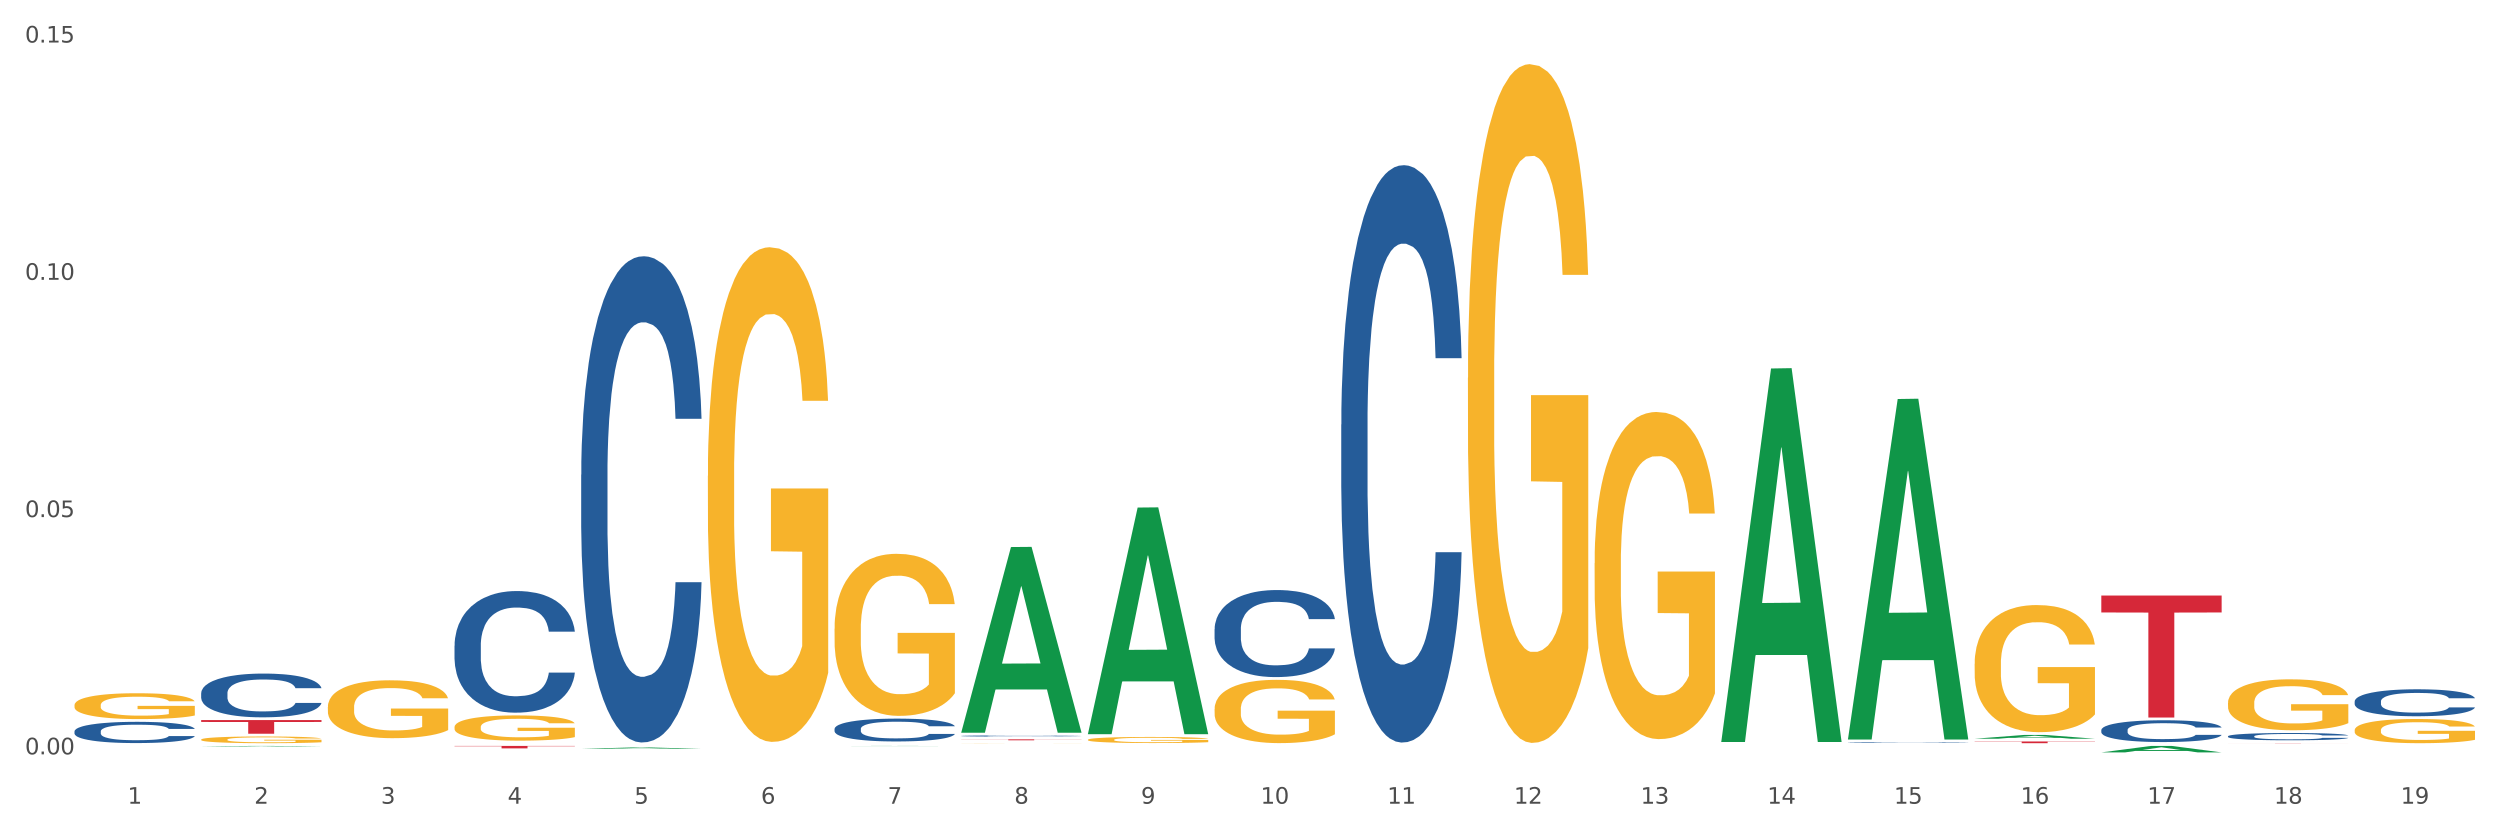 <?xml version="1.0" encoding="utf-8" standalone="no"?>
<!DOCTYPE svg PUBLIC "-//W3C//DTD SVG 1.1//EN"
  "http://www.w3.org/Graphics/SVG/1.1/DTD/svg11.dtd">
<svg xmlns:xlink="http://www.w3.org/1999/xlink" width="1080pt" height="360pt" viewBox="0 0 1080 360" xmlns="http://www.w3.org/2000/svg" version="1.1">
 <rect x="0" y="0" width="1080" height="360" fill="#333333" stroke="none"/>
 <defs>
  <style type="text/css">*{stroke-linejoin: round; stroke-linecap: butt}</style>
 </defs>
 <g id="figure_1">
  <g id="patch_1">
   <path d="M 0 360 
L 1080 360 
L 1080 0 
L 0 0 
z
" style="fill: #ffffff; stroke: #ffffff; stroke-linejoin: miter"/>
  </g>
  <g id="axes_1">
   <g id="matplotlib.axis_1">
    <g id="xtick_1">
     <g id="text_1">
      <!-- 1 -->
      <g style="fill: #4d4d4d" transform="translate(55.115 347.204) scale(0.096 -0.096)">
       <defs>
        <path id="DejaVuSans-31" d="M 794 531 
L 1825 531 
L 1825 4091 
L 703 3866 
L 703 4441 
L 1819 4666 
L 2450 4666 
L 2450 531 
L 3481 531 
L 3481 0 
L 794 0 
L 794 531 
z
" transform="scale(0.016)"/>
       </defs>
       <use xlink:href="#DejaVuSans-31"/>
      </g>
     </g>
    </g>
    <g id="xtick_2">
     <g id="text_2">
      <!-- 2 -->
      <g style="fill: #4d4d4d" transform="translate(109.839 347.204) scale(0.096 -0.096)">
       <defs>
        <path id="DejaVuSans-32" d="M 1228 531 
L 3431 531 
L 3431 0 
L 469 0 
L 469 531 
Q 828 903 1448 1529 
Q 2069 2156 2228 2338 
Q 2531 2678 2651 2914 
Q 2772 3150 2772 3378 
Q 2772 3750 2511 3984 
Q 2250 4219 1831 4219 
Q 1534 4219 1204 4116 
Q 875 4013 500 3803 
L 500 4441 
Q 881 4594 1212 4672 
Q 1544 4750 1819 4750 
Q 2544 4750 2975 4387 
Q 3406 4025 3406 3419 
Q 3406 3131 3298 2873 
Q 3191 2616 2906 2266 
Q 2828 2175 2409 1742 
Q 1991 1309 1228 531 
z
" transform="scale(0.016)"/>
       </defs>
       <use xlink:href="#DejaVuSans-32"/>
      </g>
     </g>
    </g>
    <g id="xtick_3">
     <g id="text_3">
      <!-- 3 -->
      <g style="fill: #4d4d4d" transform="translate(164.564 347.204) scale(0.096 -0.096)">
       <defs>
        <path id="DejaVuSans-33" d="M 2597 2516 
Q 3050 2419 3304 2112 
Q 3559 1806 3559 1356 
Q 3559 666 3084 287 
Q 2609 -91 1734 -91 
Q 1441 -91 1130 -33 
Q 819 25 488 141 
L 488 750 
Q 750 597 1062 519 
Q 1375 441 1716 441 
Q 2309 441 2620 675 
Q 2931 909 2931 1356 
Q 2931 1769 2642 2001 
Q 2353 2234 1838 2234 
L 1294 2234 
L 1294 2753 
L 1863 2753 
Q 2328 2753 2575 2939 
Q 2822 3125 2822 3475 
Q 2822 3834 2567 4026 
Q 2313 4219 1838 4219 
Q 1578 4219 1281 4162 
Q 984 4106 628 3988 
L 628 4550 
Q 988 4650 1302 4700 
Q 1616 4750 1894 4750 
Q 2613 4750 3031 4423 
Q 3450 4097 3450 3541 
Q 3450 3153 3228 2886 
Q 3006 2619 2597 2516 
z
" transform="scale(0.016)"/>
       </defs>
       <use xlink:href="#DejaVuSans-33"/>
      </g>
     </g>
    </g>
    <g id="xtick_4">
     <g id="text_4">
      <!-- 4 -->
      <g style="fill: #4d4d4d" transform="translate(219.288 347.204) scale(0.096 -0.096)">
       <defs>
        <path id="DejaVuSans-34" d="M 2419 4116 
L 825 1625 
L 2419 1625 
L 2419 4116 
z
M 2253 4666 
L 3047 4666 
L 3047 1625 
L 3713 1625 
L 3713 1100 
L 3047 1100 
L 3047 0 
L 2419 0 
L 2419 1100 
L 313 1100 
L 313 1709 
L 2253 4666 
z
" transform="scale(0.016)"/>
       </defs>
       <use xlink:href="#DejaVuSans-34"/>
      </g>
     </g>
    </g>
    <g id="xtick_5">
     <g id="text_5">
      <!-- 5 -->
      <g style="fill: #4d4d4d" transform="translate(274.012 347.204) scale(0.096 -0.096)">
       <defs>
        <path id="DejaVuSans-35" d="M 691 4666 
L 3169 4666 
L 3169 4134 
L 1269 4134 
L 1269 2991 
Q 1406 3038 1543 3061 
Q 1681 3084 1819 3084 
Q 2600 3084 3056 2656 
Q 3513 2228 3513 1497 
Q 3513 744 3044 326 
Q 2575 -91 1722 -91 
Q 1428 -91 1123 -41 
Q 819 9 494 109 
L 494 744 
Q 775 591 1075 516 
Q 1375 441 1709 441 
Q 2250 441 2565 725 
Q 2881 1009 2881 1497 
Q 2881 1984 2565 2268 
Q 2250 2553 1709 2553 
Q 1456 2553 1204 2497 
Q 953 2441 691 2322 
L 691 4666 
z
" transform="scale(0.016)"/>
       </defs>
       <use xlink:href="#DejaVuSans-35"/>
      </g>
     </g>
    </g>
    <g id="xtick_6">
     <g id="text_6">
      <!-- 6 -->
      <g style="fill: #4d4d4d" transform="translate(328.736 347.204) scale(0.096 -0.096)">
       <defs>
        <path id="DejaVuSans-36" d="M 2113 2584 
Q 1688 2584 1439 2293 
Q 1191 2003 1191 1497 
Q 1191 994 1439 701 
Q 1688 409 2113 409 
Q 2538 409 2786 701 
Q 3034 994 3034 1497 
Q 3034 2003 2786 2293 
Q 2538 2584 2113 2584 
z
M 3366 4563 
L 3366 3988 
Q 3128 4100 2886 4159 
Q 2644 4219 2406 4219 
Q 1781 4219 1451 3797 
Q 1122 3375 1075 2522 
Q 1259 2794 1537 2939 
Q 1816 3084 2150 3084 
Q 2853 3084 3261 2657 
Q 3669 2231 3669 1497 
Q 3669 778 3244 343 
Q 2819 -91 2113 -91 
Q 1303 -91 875 529 
Q 447 1150 447 2328 
Q 447 3434 972 4092 
Q 1497 4750 2381 4750 
Q 2619 4750 2861 4703 
Q 3103 4656 3366 4563 
z
" transform="scale(0.016)"/>
       </defs>
       <use xlink:href="#DejaVuSans-36"/>
      </g>
     </g>
    </g>
    <g id="xtick_7">
     <g id="text_7">
      <!-- 7 -->
      <g style="fill: #4d4d4d" transform="translate(383.461 347.204) scale(0.096 -0.096)">
       <defs>
        <path id="DejaVuSans-37" d="M 525 4666 
L 3525 4666 
L 3525 4397 
L 1831 0 
L 1172 0 
L 2766 4134 
L 525 4134 
L 525 4666 
z
" transform="scale(0.016)"/>
       </defs>
       <use xlink:href="#DejaVuSans-37"/>
      </g>
     </g>
    </g>
    <g id="xtick_8">
     <g id="text_8">
      <!-- 8 -->
      <g style="fill: #4d4d4d" transform="translate(438.185 347.204) scale(0.096 -0.096)">
       <defs>
        <path id="DejaVuSans-38" d="M 2034 2216 
Q 1584 2216 1326 1975 
Q 1069 1734 1069 1313 
Q 1069 891 1326 650 
Q 1584 409 2034 409 
Q 2484 409 2743 651 
Q 3003 894 3003 1313 
Q 3003 1734 2745 1975 
Q 2488 2216 2034 2216 
z
M 1403 2484 
Q 997 2584 770 2862 
Q 544 3141 544 3541 
Q 544 4100 942 4425 
Q 1341 4750 2034 4750 
Q 2731 4750 3128 4425 
Q 3525 4100 3525 3541 
Q 3525 3141 3298 2862 
Q 3072 2584 2669 2484 
Q 3125 2378 3379 2068 
Q 3634 1759 3634 1313 
Q 3634 634 3220 271 
Q 2806 -91 2034 -91 
Q 1263 -91 848 271 
Q 434 634 434 1313 
Q 434 1759 690 2068 
Q 947 2378 1403 2484 
z
M 1172 3481 
Q 1172 3119 1398 2916 
Q 1625 2713 2034 2713 
Q 2441 2713 2670 2916 
Q 2900 3119 2900 3481 
Q 2900 3844 2670 4047 
Q 2441 4250 2034 4250 
Q 1625 4250 1398 4047 
Q 1172 3844 1172 3481 
z
" transform="scale(0.016)"/>
       </defs>
       <use xlink:href="#DejaVuSans-38"/>
      </g>
     </g>
    </g>
    <g id="xtick_9">
     <g id="text_9">
      <!-- 9 -->
      <g style="fill: #4d4d4d" transform="translate(492.909 347.204) scale(0.096 -0.096)">
       <defs>
        <path id="DejaVuSans-39" d="M 703 97 
L 703 672 
Q 941 559 1184 500 
Q 1428 441 1663 441 
Q 2288 441 2617 861 
Q 2947 1281 2994 2138 
Q 2813 1869 2534 1725 
Q 2256 1581 1919 1581 
Q 1219 1581 811 2004 
Q 403 2428 403 3163 
Q 403 3881 828 4315 
Q 1253 4750 1959 4750 
Q 2769 4750 3195 4129 
Q 3622 3509 3622 2328 
Q 3622 1225 3098 567 
Q 2575 -91 1691 -91 
Q 1453 -91 1209 -44 
Q 966 3 703 97 
z
M 1959 2075 
Q 2384 2075 2632 2365 
Q 2881 2656 2881 3163 
Q 2881 3666 2632 3958 
Q 2384 4250 1959 4250 
Q 1534 4250 1286 3958 
Q 1038 3666 1038 3163 
Q 1038 2656 1286 2365 
Q 1534 2075 1959 2075 
z
" transform="scale(0.016)"/>
       </defs>
       <use xlink:href="#DejaVuSans-39"/>
      </g>
     </g>
    </g>
    <g id="xtick_10">
     <g id="text_10">
      <!-- 10 -->
      <g style="fill: #4d4d4d" transform="translate(544.58 347.204) scale(0.096 -0.096)">
       <defs>
        <path id="DejaVuSans-30" d="M 2034 4250 
Q 1547 4250 1301 3770 
Q 1056 3291 1056 2328 
Q 1056 1369 1301 889 
Q 1547 409 2034 409 
Q 2525 409 2770 889 
Q 3016 1369 3016 2328 
Q 3016 3291 2770 3770 
Q 2525 4250 2034 4250 
z
M 2034 4750 
Q 2819 4750 3233 4129 
Q 3647 3509 3647 2328 
Q 3647 1150 3233 529 
Q 2819 -91 2034 -91 
Q 1250 -91 836 529 
Q 422 1150 422 2328 
Q 422 3509 836 4129 
Q 1250 4750 2034 4750 
z
" transform="scale(0.016)"/>
       </defs>
       <use xlink:href="#DejaVuSans-31"/>
       <use xlink:href="#DejaVuSans-30" transform="translate(63.623 0)"/>
      </g>
     </g>
    </g>
    <g id="xtick_11">
     <g id="text_11">
      <!-- 11 -->
      <g style="fill: #4d4d4d" transform="translate(599.304 347.204) scale(0.096 -0.096)">
       <use xlink:href="#DejaVuSans-31"/>
       <use xlink:href="#DejaVuSans-31" transform="translate(63.623 0)"/>
      </g>
     </g>
    </g>
    <g id="xtick_12">
     <g id="text_12">
      <!-- 12 -->
      <g style="fill: #4d4d4d" transform="translate(654.028 347.204) scale(0.096 -0.096)">
       <use xlink:href="#DejaVuSans-31"/>
       <use xlink:href="#DejaVuSans-32" transform="translate(63.623 0)"/>
      </g>
     </g>
    </g>
    <g id="xtick_13">
     <g id="text_13">
      <!-- 13 -->
      <g style="fill: #4d4d4d" transform="translate(708.752 347.204) scale(0.096 -0.096)">
       <use xlink:href="#DejaVuSans-31"/>
       <use xlink:href="#DejaVuSans-33" transform="translate(63.623 0)"/>
      </g>
     </g>
    </g>
    <g id="xtick_14">
     <g id="text_14">
      <!-- 14 -->
      <g style="fill: #4d4d4d" transform="translate(763.477 347.204) scale(0.096 -0.096)">
       <use xlink:href="#DejaVuSans-31"/>
       <use xlink:href="#DejaVuSans-34" transform="translate(63.623 0)"/>
      </g>
     </g>
    </g>
    <g id="xtick_15">
     <g id="text_15">
      <!-- 15 -->
      <g style="fill: #4d4d4d" transform="translate(818.201 347.204) scale(0.096 -0.096)">
       <use xlink:href="#DejaVuSans-31"/>
       <use xlink:href="#DejaVuSans-35" transform="translate(63.623 0)"/>
      </g>
     </g>
    </g>
    <g id="xtick_16">
     <g id="text_16">
      <!-- 16 -->
      <g style="fill: #4d4d4d" transform="translate(872.925 347.204) scale(0.096 -0.096)">
       <use xlink:href="#DejaVuSans-31"/>
       <use xlink:href="#DejaVuSans-36" transform="translate(63.623 0)"/>
      </g>
     </g>
    </g>
    <g id="xtick_17">
     <g id="text_17">
      <!-- 17 -->
      <g style="fill: #4d4d4d" transform="translate(927.649 347.204) scale(0.096 -0.096)">
       <use xlink:href="#DejaVuSans-31"/>
       <use xlink:href="#DejaVuSans-37" transform="translate(63.623 0)"/>
      </g>
     </g>
    </g>
    <g id="xtick_18">
     <g id="text_18">
      <!-- 18 -->
      <g style="fill: #4d4d4d" transform="translate(982.374 347.204) scale(0.096 -0.096)">
       <use xlink:href="#DejaVuSans-31"/>
       <use xlink:href="#DejaVuSans-38" transform="translate(63.623 0)"/>
      </g>
     </g>
    </g>
    <g id="xtick_19">
     <g id="text_19">
      <!-- 19 -->
      <g style="fill: #4d4d4d" transform="translate(1037.098 347.204) scale(0.096 -0.096)">
       <use xlink:href="#DejaVuSans-31"/>
       <use xlink:href="#DejaVuSans-39" transform="translate(63.623 0)"/>
      </g>
     </g>
    </g>
    <g id="xtick_20"/>
    <g id="xtick_21"/>
    <g id="xtick_22"/>
    <g id="xtick_23"/>
    <g id="xtick_24"/>
    <g id="xtick_25"/>
    <g id="xtick_26"/>
    <g id="xtick_27"/>
    <g id="xtick_28"/>
    <g id="xtick_29"/>
    <g id="xtick_30"/>
    <g id="xtick_31"/>
    <g id="xtick_32"/>
    <g id="xtick_33"/>
    <g id="xtick_34"/>
    <g id="xtick_35"/>
    <g id="xtick_36"/>
    <g id="xtick_37"/>
   </g>
   <g id="matplotlib.axis_2">
    <g id="ytick_1">
     <g id="text_20">
      <!-- 0.00 -->
      <g style="fill: #4d4d4d" transform="translate(10.8 325.885) scale(0.096 -0.096)">
       <defs>
        <path id="DejaVuSans-2e" d="M 684 794 
L 1344 794 
L 1344 0 
L 684 0 
L 684 794 
z
" transform="scale(0.016)"/>
       </defs>
       <use xlink:href="#DejaVuSans-30"/>
       <use xlink:href="#DejaVuSans-2e" transform="translate(63.623 0)"/>
       <use xlink:href="#DejaVuSans-30" transform="translate(95.41 0)"/>
       <use xlink:href="#DejaVuSans-30" transform="translate(159.033 0)"/>
      </g>
     </g>
    </g>
    <g id="ytick_2">
     <g id="text_21">
      <!-- 0.05 -->
      <g style="fill: #4d4d4d" transform="translate(10.8 223.385) scale(0.096 -0.096)">
       <use xlink:href="#DejaVuSans-30"/>
       <use xlink:href="#DejaVuSans-2e" transform="translate(63.623 0)"/>
       <use xlink:href="#DejaVuSans-30" transform="translate(95.41 0)"/>
       <use xlink:href="#DejaVuSans-35" transform="translate(159.033 0)"/>
      </g>
     </g>
    </g>
    <g id="ytick_3">
     <g id="text_22">
      <!-- 0.10 -->
      <g style="fill: #4d4d4d" transform="translate(10.8 120.885) scale(0.096 -0.096)">
       <use xlink:href="#DejaVuSans-30"/>
       <use xlink:href="#DejaVuSans-2e" transform="translate(63.623 0)"/>
       <use xlink:href="#DejaVuSans-31" transform="translate(95.41 0)"/>
       <use xlink:href="#DejaVuSans-30" transform="translate(159.033 0)"/>
      </g>
     </g>
    </g>
    <g id="ytick_4">
     <g id="text_23">
      <!-- 0.15 -->
      <g style="fill: #4d4d4d" transform="translate(10.8 18.385) scale(0.096 -0.096)">
       <use xlink:href="#DejaVuSans-30"/>
       <use xlink:href="#DejaVuSans-2e" transform="translate(63.623 0)"/>
       <use xlink:href="#DejaVuSans-31" transform="translate(95.41 0)"/>
       <use xlink:href="#DejaVuSans-35" transform="translate(159.033 0)"/>
      </g>
     </g>
    </g>
    <g id="ytick_5"/>
    <g id="ytick_6"/>
    <g id="ytick_7"/>
   </g>
   <g id="PolyCollection_1">
    <path d="M 360.521 271.601 
L 360.582 271.537 
L 360.582 269.235 
L 360.705 267.252 
L 361.319 262.456 
L 362.239 258.492 
L 362.914 256.381 
L 363.59 254.655 
L 364.388 252.928 
L 365.37 251.138 
L 367.15 248.516 
L 368.254 247.173 
L 369.605 245.766 
L 372.06 243.72 
L 373.84 242.569 
L 375.681 241.61 
L 378.689 240.459 
L 380.653 239.947 
L 382.74 239.563 
L 385.256 239.308 
L 387.159 239.244 
L 391.333 239.435 
L 394.893 240.011 
L 396.612 240.459 
L 398.821 241.226 
L 399.987 241.737 
L 401.89 242.761 
L 403.854 244.104 
L 405.205 245.255 
L 407.23 247.429 
L 408.765 249.603 
L 410.176 252.289 
L 410.913 254.143 
L 411.465 255.87 
L 411.956 257.852 
L 412.447 260.985 
L 401.399 260.985 
L 400.969 258.747 
L 400.294 256.637 
L 399.312 254.591 
L 398.453 253.312 
L 396.98 251.713 
L 395.629 250.69 
L 394.218 249.923 
L 392.499 249.283 
L 391.149 248.963 
L 389.246 248.708 
L 385.502 248.772 
L 382.985 249.283 
L 381.267 249.923 
L 380.162 250.498 
L 379.18 251.138 
L 378.075 252.033 
L 376.786 253.376 
L 375.865 254.591 
L 374.945 256.126 
L 374.208 257.66 
L 373.533 259.451 
L 372.981 261.369 
L 372.551 263.352 
L 372.183 265.781 
L 371.876 269.81 
L 371.876 278.571 
L 371.999 280.553 
L 372.305 283.175 
L 372.674 285.157 
L 373.287 287.523 
L 373.84 289.122 
L 374.883 291.424 
L 376.05 293.343 
L 376.97 294.558 
L 377.891 295.581 
L 379.487 296.988 
L 381.267 298.139 
L 382.801 298.842 
L 384.888 299.481 
L 386.3 299.737 
L 387.527 299.865 
L 390.535 299.865 
L 392.683 299.673 
L 395.077 299.226 
L 396.918 298.65 
L 398.453 297.947 
L 400.172 296.796 
L 401.276 295.709 
L 401.276 282.344 
L 387.773 282.28 
L 387.773 273.391 
L 412.509 273.391 
L 412.509 299.481 
L 411.465 300.824 
L 410.299 302.039 
L 409.071 303.126 
L 407.23 304.469 
L 405.02 305.748 
L 403.056 306.644 
L 400.969 307.411 
L 398.514 308.114 
L 395.323 308.754 
L 393.358 309.01 
L 390.903 309.201 
L 388.018 309.265 
L 385.502 309.137 
L 383.047 308.818 
L 380.469 308.242 
L 377.952 307.411 
L 376.05 306.58 
L 374.147 305.556 
L 372.121 304.214 
L 370.525 302.935 
L 369.298 301.784 
L 367.948 300.313 
L 366.474 298.394 
L 365.37 296.668 
L 364.388 294.877 
L 363.344 292.575 
L 362.608 290.593 
L 361.871 288.099 
L 361.441 286.244 
L 360.95 283.367 
L 360.582 279.338 
L 360.521 271.601 
z
" clip-path="url(#pe9d6041c31)" style="fill: #f7b32b"/>
    <path d="M 415.245 321.023 
L 415.306 321.023 
L 415.306 321.02 
L 415.429 321.018 
L 416.043 321.014 
L 416.964 321.01 
L 417.639 321.008 
L 418.314 321.006 
L 419.112 321.004 
L 420.094 321.002 
L 421.874 321 
L 422.979 320.999 
L 424.329 320.997 
L 426.784 320.995 
L 428.564 320.994 
L 430.406 320.993 
L 433.413 320.992 
L 435.377 320.991 
L 437.464 320.991 
L 439.981 320.991 
L 441.883 320.991 
L 446.057 320.991 
L 449.617 320.991 
L 451.336 320.992 
L 453.545 320.993 
L 454.712 320.993 
L 456.614 320.994 
L 458.579 320.995 
L 459.929 320.997 
L 461.954 320.999 
L 463.489 321.001 
L 464.901 321.004 
L 465.637 321.005 
L 466.19 321.007 
L 466.681 321.009 
L 467.172 321.012 
L 456.123 321.012 
L 455.694 321.01 
L 455.019 321.008 
L 454.036 321.006 
L 453.177 321.005 
L 451.704 321.003 
L 450.354 321.002 
L 448.942 321.001 
L 447.223 321.001 
L 445.873 321 
L 443.97 321 
L 440.226 321 
L 437.71 321.001 
L 435.991 321.001 
L 434.886 321.002 
L 433.904 321.002 
L 432.799 321.003 
L 431.51 321.005 
L 430.59 321.006 
L 429.669 321.007 
L 428.932 321.009 
L 428.257 321.011 
L 427.705 321.013 
L 427.275 321.015 
L 426.907 321.017 
L 426.6 321.021 
L 426.6 321.03 
L 426.723 321.032 
L 427.03 321.034 
L 427.398 321.036 
L 428.012 321.038 
L 428.564 321.04 
L 429.608 321.042 
L 430.774 321.044 
L 431.695 321.045 
L 432.615 321.046 
L 434.211 321.048 
L 435.991 321.049 
L 437.526 321.05 
L 439.612 321.05 
L 441.024 321.05 
L 442.252 321.051 
L 445.259 321.051 
L 447.408 321.05 
L 449.801 321.05 
L 451.643 321.049 
L 453.177 321.049 
L 454.896 321.048 
L 456.001 321.046 
L 456.001 321.033 
L 442.497 321.033 
L 442.497 321.024 
L 467.233 321.024 
L 467.233 321.05 
L 466.19 321.052 
L 465.023 321.053 
L 463.796 321.054 
L 461.954 321.055 
L 459.745 321.056 
L 457.781 321.057 
L 455.694 321.058 
L 453.239 321.059 
L 450.047 321.059 
L 448.083 321.06 
L 445.628 321.06 
L 442.743 321.06 
L 440.226 321.06 
L 437.771 321.059 
L 435.193 321.059 
L 432.677 321.058 
L 430.774 321.057 
L 428.871 321.056 
L 426.846 321.055 
L 425.25 321.054 
L 424.022 321.052 
L 422.672 321.051 
L 421.199 321.049 
L 420.094 321.047 
L 419.112 321.046 
L 418.068 321.043 
L 417.332 321.041 
L 416.595 321.039 
L 416.166 321.037 
L 415.675 321.034 
L 415.306 321.03 
L 415.245 321.023 
z
" clip-path="url(#pe9d6041c31)" style="fill: #f7b32b"/>
    <path d="M 469.969 319.579 
L 470.031 319.577 
L 470.031 319.491 
L 470.153 319.416 
L 470.767 319.236 
L 471.688 319.087 
L 472.363 319.008 
L 473.038 318.943 
L 473.836 318.879 
L 474.818 318.811 
L 476.598 318.713 
L 477.703 318.663 
L 479.053 318.61 
L 481.508 318.533 
L 483.288 318.49 
L 485.13 318.454 
L 488.137 318.411 
L 490.102 318.392 
L 492.188 318.377 
L 494.705 318.368 
L 496.608 318.365 
L 500.781 318.372 
L 504.341 318.394 
L 506.06 318.411 
L 508.27 318.44 
L 509.436 318.459 
L 511.339 318.497 
L 513.303 318.548 
L 514.653 318.591 
L 516.679 318.672 
L 518.213 318.754 
L 519.625 318.855 
L 520.361 318.924 
L 520.914 318.989 
L 521.405 319.063 
L 521.896 319.181 
L 510.848 319.181 
L 510.418 319.097 
L 509.743 319.018 
L 508.761 318.941 
L 507.901 318.893 
L 506.428 318.833 
L 505.078 318.795 
L 503.666 318.766 
L 501.948 318.742 
L 500.597 318.73 
L 498.695 318.72 
L 494.95 318.723 
L 492.434 318.742 
L 490.715 318.766 
L 489.61 318.788 
L 488.628 318.811 
L 487.524 318.845 
L 486.235 318.895 
L 485.314 318.941 
L 484.393 318.999 
L 483.657 319.056 
L 482.982 319.123 
L 482.429 319.195 
L 481.999 319.27 
L 481.631 319.361 
L 481.324 319.512 
L 481.324 319.841 
L 481.447 319.915 
L 481.754 320.014 
L 482.122 320.088 
L 482.736 320.177 
L 483.288 320.237 
L 484.332 320.323 
L 485.498 320.395 
L 486.419 320.441 
L 487.339 320.479 
L 488.935 320.532 
L 490.715 320.575 
L 492.25 320.601 
L 494.337 320.625 
L 495.748 320.635 
L 496.976 320.64 
L 499.984 320.64 
L 502.132 320.633 
L 504.526 320.616 
L 506.367 320.594 
L 507.901 320.568 
L 509.62 320.525 
L 510.725 320.484 
L 510.725 319.982 
L 497.221 319.98 
L 497.221 319.647 
L 521.957 319.647 
L 521.957 320.625 
L 520.914 320.676 
L 519.748 320.721 
L 518.52 320.762 
L 516.679 320.813 
L 514.469 320.861 
L 512.505 320.894 
L 510.418 320.923 
L 507.963 320.949 
L 504.771 320.973 
L 502.807 320.983 
L 500.352 320.99 
L 497.467 320.993 
L 494.95 320.988 
L 492.495 320.976 
L 489.917 320.954 
L 487.401 320.923 
L 485.498 320.892 
L 483.595 320.853 
L 481.57 320.803 
L 479.974 320.755 
L 478.746 320.712 
L 477.396 320.657 
L 475.923 320.585 
L 474.818 320.52 
L 473.836 320.453 
L 472.793 320.366 
L 472.056 320.292 
L 471.32 320.198 
L 470.89 320.129 
L 470.399 320.021 
L 470.031 319.87 
L 469.969 319.579 
z
" clip-path="url(#pe9d6041c31)" style="fill: #f7b32b"/>
    <path d="M 86.899 322.555 
L 86.953 322.554 
L 108.391 322.238 
L 117.288 322.238 
L 138.887 322.555 
L 128.597 322.555 
L 123.934 322.481 
L 101.799 322.481 
L 101.638 322.483 
L 97.136 322.555 
L 86.899 322.555 
L 86.899 322.555 
L 104.586 322.437 
L 121.147 322.437 
L 112.947 322.306 
L 112.84 322.305 
L 112.733 322.306 
L 104.532 322.437 
L 104.586 322.437 
L 86.899 322.555 
z
" clip-path="url(#pe9d6041c31)" style="fill: #109648"/>
    <path d="M 251.072 323.512 
L 251.126 323.512 
L 272.564 322.908 
L 281.461 322.907 
L 303.06 323.513 
L 292.77 323.513 
L 288.107 323.372 
L 265.972 323.372 
L 265.811 323.375 
L 261.309 323.513 
L 251.072 323.513 
L 251.072 323.512 
L 268.759 323.288 
L 285.32 323.287 
L 277.12 323.036 
L 277.013 323.035 
L 276.905 323.037 
L 268.705 323.287 
L 268.759 323.288 
L 251.072 323.512 
z
" clip-path="url(#pe9d6041c31)" style="fill: #109648"/>
    <path d="M 360.521 322.311 
L 360.574 322.311 
L 382.013 322.238 
L 390.91 322.238 
L 412.509 322.311 
L 402.218 322.311 
L 397.555 322.294 
L 375.42 322.294 
L 375.26 322.294 
L 370.757 322.311 
L 360.521 322.311 
L 360.521 322.311 
L 378.207 322.284 
L 394.768 322.284 
L 386.568 322.254 
L 386.461 322.253 
L 386.354 322.254 
L 378.154 322.284 
L 378.207 322.284 
L 360.521 322.311 
z
" clip-path="url(#pe9d6041c31)" style="fill: #109648"/>
    <path d="M 415.245 316.38 
L 415.299 316.305 
L 436.737 236.322 
L 445.634 236.247 
L 467.233 316.531 
L 456.943 316.531 
L 452.28 297.836 
L 430.145 297.836 
L 429.984 298.137 
L 425.482 316.531 
L 415.245 316.531 
L 415.245 316.38 
L 432.932 286.679 
L 449.493 286.603 
L 441.293 253.359 
L 441.185 253.208 
L 441.078 253.434 
L 432.878 286.603 
L 432.932 286.679 
L 415.245 316.38 
z
" clip-path="url(#pe9d6041c31)" style="fill: #109648"/>
    <path d="M 469.969 317.003 
L 470.023 316.911 
L 491.461 219.262 
L 500.358 219.17 
L 521.957 317.187 
L 511.667 317.187 
L 507.004 294.362 
L 484.869 294.362 
L 484.708 294.731 
L 480.206 317.187 
L 469.969 317.187 
L 469.969 317.003 
L 487.656 280.741 
L 504.217 280.649 
L 496.017 240.062 
L 495.91 239.878 
L 495.802 240.154 
L 487.602 280.649 
L 487.656 280.741 
L 469.969 317.003 
z
" clip-path="url(#pe9d6041c31)" style="fill: #109648"/>
    <path d="M 743.591 320.255 
L 743.644 320.103 
L 765.083 159.189 
L 773.979 159.037 
L 795.579 320.558 
L 785.288 320.558 
L 780.625 282.946 
L 758.49 282.946 
L 758.329 283.553 
L 753.827 320.558 
L 743.591 320.558 
L 743.591 320.255 
L 761.277 260.5 
L 777.838 260.348 
L 769.638 193.465 
L 769.531 193.162 
L 769.424 193.617 
L 761.224 260.348 
L 761.277 260.5 
L 743.591 320.255 
z
" clip-path="url(#pe9d6041c31)" style="fill: #109648"/>
    <path d="M 798.315 319.199 
L 798.368 319.061 
L 819.807 172.376 
L 828.704 172.238 
L 850.303 319.475 
L 840.012 319.475 
L 835.35 285.189 
L 813.215 285.189 
L 813.054 285.742 
L 808.552 319.475 
L 798.315 319.475 
L 798.315 319.199 
L 816.002 264.728 
L 832.563 264.59 
L 824.362 203.621 
L 824.255 203.344 
L 824.148 203.759 
L 815.948 264.59 
L 816.002 264.728 
L 798.315 319.199 
z
" clip-path="url(#pe9d6041c31)" style="fill: #109648"/>
    <path d="M 853.039 319.131 
L 853.093 319.129 
L 874.531 317.483 
L 883.428 317.481 
L 905.027 319.134 
L 894.737 319.134 
L 890.074 318.749 
L 867.939 318.749 
L 867.778 318.755 
L 863.276 319.134 
L 853.039 319.134 
L 853.039 319.131 
L 870.726 318.519 
L 887.287 318.518 
L 879.087 317.834 
L 878.98 317.83 
L 878.872 317.835 
L 870.672 318.518 
L 870.726 318.519 
L 853.039 319.131 
z
" clip-path="url(#pe9d6041c31)" style="fill: #109648"/>
    <path d="M 32.175 315.951 
L 32.236 315.943 
L 32.236 315.708 
L 32.421 315.39 
L 33.097 314.803 
L 33.957 314.359 
L 35.432 313.839 
L 36.231 313.622 
L 37.275 313.379 
L 39.426 312.985 
L 41.884 312.65 
L 43.605 312.465 
L 44.895 312.348 
L 47.784 312.138 
L 49.443 312.046 
L 51.164 311.971 
L 52.638 311.921 
L 55.096 311.862 
L 57.063 311.837 
L 59.337 311.828 
L 61.242 311.837 
L 63.761 311.87 
L 67.448 311.971 
L 68.862 312.029 
L 70.767 312.13 
L 72.733 312.264 
L 74.331 312.398 
L 76.174 312.591 
L 78.079 312.842 
L 79.923 313.161 
L 81.213 313.454 
L 82.258 313.764 
L 83.18 314.141 
L 83.856 314.552 
L 84.163 314.895 
L 72.917 314.895 
L 72.61 314.585 
L 71.996 314.25 
L 71.381 314.024 
L 70.705 313.839 
L 69.66 313.63 
L 68.739 313.496 
L 67.202 313.337 
L 65.789 313.236 
L 64.621 313.177 
L 63.208 313.127 
L 60.197 313.077 
L 58.046 313.077 
L 56.694 313.094 
L 55.035 313.136 
L 53.622 313.194 
L 51.962 313.295 
L 50.672 313.404 
L 49.381 313.546 
L 48.644 313.647 
L 47.538 313.831 
L 46.8 313.982 
L 45.817 314.242 
L 45.264 314.426 
L 44.281 314.904 
L 43.851 315.256 
L 43.666 315.499 
L 43.544 315.767 
L 43.544 317.074 
L 43.912 317.661 
L 44.22 317.912 
L 44.711 318.197 
L 45.633 318.566 
L 46.985 318.926 
L 48.398 319.186 
L 49.566 319.345 
L 50.672 319.462 
L 51.778 319.554 
L 53.13 319.638 
L 54.236 319.688 
L 55.895 319.739 
L 57.862 319.764 
L 59.398 319.764 
L 62.532 319.722 
L 63.945 319.68 
L 65.297 319.621 
L 66.772 319.529 
L 67.94 319.429 
L 68.616 319.353 
L 69.722 319.194 
L 70.582 319.026 
L 71.32 318.834 
L 71.811 318.666 
L 72.364 318.415 
L 72.795 318.13 
L 72.917 317.979 
L 84.163 317.979 
L 83.917 318.281 
L 83.487 318.574 
L 82.627 318.968 
L 81.951 319.194 
L 80.906 319.471 
L 79.8 319.705 
L 78.264 319.965 
L 76.85 320.158 
L 75.375 320.325 
L 73.778 320.476 
L 70.89 320.686 
L 69.845 320.744 
L 67.633 320.845 
L 65.912 320.904 
L 63.392 320.962 
L 60.811 320.996 
L 58.108 321.004 
L 55.711 320.987 
L 53.069 320.937 
L 51.409 320.887 
L 49.566 320.811 
L 47.415 320.694 
L 45.387 320.552 
L 43.482 320.384 
L 41.7 320.191 
L 40.041 319.973 
L 37.89 319.613 
L 36.292 319.261 
L 35.125 318.934 
L 34.326 318.658 
L 33.527 318.306 
L 33.097 318.063 
L 32.421 317.476 
L 32.175 316.932 
L 32.175 315.951 
z
" clip-path="url(#pe9d6041c31)" style="fill: #255c99"/>
    <path d="M 196.348 322.238 
L 248.336 322.238 
L 248.336 322.386 
L 227.886 322.387 
L 227.886 323.299 
L 216.675 323.299 
L 216.675 322.387 
L 196.348 322.386 
L 196.348 322.239 
L 196.348 322.238 
z
" clip-path="url(#pe9d6041c31)" style="fill: #d62839"/>
    <path d="M 415.245 319.389 
L 467.233 319.389 
L 467.233 319.448 
L 446.783 319.448 
L 446.783 319.813 
L 435.572 319.813 
L 435.572 319.448 
L 415.245 319.448 
L 415.245 319.389 
L 415.245 319.389 
z
" clip-path="url(#pe9d6041c31)" style="fill: #d62839"/>
    <path d="M 853.039 320.312 
L 905.027 320.312 
L 905.027 320.416 
L 884.577 320.417 
L 884.577 321.06 
L 873.366 321.06 
L 873.366 320.417 
L 853.039 320.416 
L 853.039 320.313 
L 853.039 320.312 
z
" clip-path="url(#pe9d6041c31)" style="fill: #d62839"/>
    <path d="M 86.899 311.066 
L 138.887 311.066 
L 138.887 311.889 
L 118.437 311.894 
L 118.437 316.983 
L 107.226 316.983 
L 107.226 311.894 
L 86.899 311.889 
L 86.899 311.072 
L 86.899 311.066 
z
" clip-path="url(#pe9d6041c31)" style="fill: #d62839"/>
    <path d="M 415.245 317.934 
L 415.306 317.934 
L 415.306 317.921 
L 415.491 317.904 
L 416.167 317.872 
L 417.027 317.847 
L 418.502 317.819 
L 419.301 317.807 
L 420.345 317.794 
L 422.496 317.772 
L 424.954 317.754 
L 426.675 317.744 
L 427.965 317.737 
L 430.854 317.726 
L 432.513 317.721 
L 434.233 317.717 
L 435.708 317.714 
L 438.166 317.711 
L 440.133 317.71 
L 442.407 317.709 
L 444.312 317.71 
L 446.831 317.711 
L 450.518 317.717 
L 451.932 317.72 
L 453.837 317.726 
L 455.803 317.733 
L 457.401 317.74 
L 459.244 317.751 
L 461.149 317.764 
L 462.993 317.782 
L 464.283 317.798 
L 465.328 317.815 
L 466.25 317.835 
L 466.926 317.858 
L 467.233 317.877 
L 455.987 317.877 
L 455.68 317.86 
L 455.066 317.841 
L 454.451 317.829 
L 453.775 317.819 
L 452.73 317.808 
L 451.809 317.8 
L 450.272 317.792 
L 448.859 317.786 
L 447.691 317.783 
L 446.278 317.78 
L 443.267 317.777 
L 441.116 317.777 
L 439.764 317.778 
L 438.105 317.781 
L 436.692 317.784 
L 435.032 317.789 
L 433.742 317.795 
L 432.451 317.803 
L 431.714 317.808 
L 430.608 317.819 
L 429.87 317.827 
L 428.887 317.841 
L 428.334 317.851 
L 427.351 317.877 
L 426.921 317.896 
L 426.736 317.91 
L 426.613 317.924 
L 426.613 317.996 
L 426.982 318.028 
L 427.289 318.041 
L 427.781 318.057 
L 428.703 318.077 
L 430.055 318.097 
L 431.468 318.111 
L 432.636 318.12 
L 433.742 318.126 
L 434.848 318.131 
L 436.2 318.136 
L 437.306 318.139 
L 438.965 318.141 
L 440.932 318.143 
L 442.468 318.143 
L 445.602 318.14 
L 447.015 318.138 
L 448.367 318.135 
L 449.842 318.13 
L 451.01 318.124 
L 451.686 318.12 
L 452.792 318.112 
L 453.652 318.102 
L 454.39 318.092 
L 454.881 318.083 
L 455.434 318.069 
L 455.864 318.053 
L 455.987 318.045 
L 467.233 318.045 
L 466.987 318.062 
L 466.557 318.078 
L 465.697 318.099 
L 465.021 318.112 
L 463.976 318.127 
L 462.87 318.139 
L 461.334 318.154 
L 459.92 318.164 
L 458.445 318.173 
L 456.848 318.182 
L 453.959 318.193 
L 452.915 318.196 
L 450.702 318.202 
L 448.982 318.205 
L 446.462 318.208 
L 443.881 318.21 
L 441.178 318.21 
L 438.781 318.21 
L 436.138 318.207 
L 434.479 318.204 
L 432.636 318.2 
L 430.485 318.194 
L 428.457 318.186 
L 426.552 318.177 
L 424.77 318.166 
L 423.111 318.154 
L 420.96 318.134 
L 419.362 318.115 
L 418.195 318.097 
L 417.396 318.082 
L 416.597 318.063 
L 416.167 318.05 
L 415.491 318.018 
L 415.245 317.988 
L 415.245 317.934 
z
" clip-path="url(#pe9d6041c31)" style="fill: #255c99"/>
    <path d="M 524.693 271.795 
L 524.755 271.761 
L 524.755 270.799 
L 524.939 269.494 
L 525.615 267.09 
L 526.476 265.269 
L 527.95 263.14 
L 528.749 262.247 
L 529.794 261.251 
L 531.945 259.636 
L 534.403 258.262 
L 536.123 257.507 
L 537.414 257.026 
L 540.302 256.167 
L 541.961 255.789 
L 543.682 255.48 
L 545.157 255.274 
L 547.615 255.034 
L 549.581 254.931 
L 551.855 254.896 
L 553.76 254.931 
L 556.28 255.068 
L 559.967 255.48 
L 561.38 255.721 
L 563.285 256.133 
L 565.252 256.682 
L 566.849 257.232 
L 568.693 258.022 
L 570.598 259.052 
L 572.441 260.357 
L 573.732 261.56 
L 574.777 262.831 
L 575.698 264.376 
L 576.374 266.059 
L 576.682 267.467 
L 565.436 267.467 
L 565.129 266.197 
L 564.514 264.823 
L 563.9 263.895 
L 563.224 263.14 
L 562.179 262.281 
L 561.257 261.731 
L 559.721 261.079 
L 558.307 260.667 
L 557.14 260.426 
L 555.727 260.22 
L 552.715 260.014 
L 550.565 260.014 
L 549.213 260.083 
L 547.553 260.254 
L 546.14 260.495 
L 544.481 260.907 
L 543.19 261.354 
L 541.9 261.937 
L 541.163 262.35 
L 540.056 263.105 
L 539.319 263.724 
L 538.336 264.788 
L 537.783 265.544 
L 536.799 267.502 
L 536.369 268.944 
L 536.185 269.94 
L 536.062 271.04 
L 536.062 276.398 
L 536.431 278.802 
L 536.738 279.832 
L 537.23 281 
L 538.151 282.512 
L 539.503 283.989 
L 540.917 285.053 
L 542.084 285.706 
L 543.19 286.187 
L 544.297 286.565 
L 545.648 286.908 
L 546.755 287.114 
L 548.414 287.32 
L 550.38 287.423 
L 551.917 287.423 
L 555.051 287.252 
L 556.464 287.08 
L 557.816 286.839 
L 559.291 286.462 
L 560.458 286.049 
L 561.134 285.74 
L 562.24 285.088 
L 563.101 284.401 
L 563.838 283.611 
L 564.33 282.924 
L 564.883 281.893 
L 565.313 280.726 
L 565.436 280.107 
L 576.682 280.107 
L 576.436 281.344 
L 576.006 282.546 
L 575.145 284.16 
L 574.469 285.088 
L 573.425 286.221 
L 572.318 287.183 
L 570.782 288.248 
L 569.369 289.038 
L 567.894 289.725 
L 566.296 290.343 
L 563.408 291.201 
L 562.363 291.442 
L 560.151 291.854 
L 558.43 292.095 
L 555.911 292.335 
L 553.33 292.472 
L 550.626 292.507 
L 548.229 292.438 
L 545.587 292.232 
L 543.928 292.026 
L 542.084 291.717 
L 539.933 291.236 
L 537.906 290.652 
L 536.001 289.965 
L 534.218 289.175 
L 532.559 288.282 
L 530.408 286.805 
L 528.811 285.362 
L 527.643 284.023 
L 526.844 282.889 
L 526.045 281.447 
L 525.615 280.451 
L 524.939 278.046 
L 524.693 275.814 
L 524.693 271.795 
z
" clip-path="url(#pe9d6041c31)" style="fill: #255c99"/>
    <path d="M 579.418 183.432 
L 579.479 183.204 
L 579.479 176.826 
L 579.664 168.169 
L 580.34 152.224 
L 581.2 140.151 
L 582.675 126.027 
L 583.474 120.104 
L 584.518 113.498 
L 586.669 102.792 
L 589.127 93.68 
L 590.848 88.669 
L 592.138 85.48 
L 595.026 79.785 
L 596.686 77.279 
L 598.406 75.229 
L 599.881 73.862 
L 602.339 72.267 
L 604.306 71.584 
L 606.579 71.356 
L 608.484 71.584 
L 611.004 72.495 
L 614.691 75.229 
L 616.104 76.823 
L 618.009 79.557 
L 619.976 83.202 
L 621.574 86.846 
L 623.417 92.086 
L 625.322 98.919 
L 627.166 107.576 
L 628.456 115.549 
L 629.501 123.977 
L 630.423 134.228 
L 631.099 145.39 
L 631.406 154.729 
L 620.16 154.729 
L 619.853 146.301 
L 619.238 137.189 
L 618.624 131.039 
L 617.948 126.027 
L 616.903 120.332 
L 615.981 116.688 
L 614.445 112.359 
L 613.032 109.626 
L 611.864 108.031 
L 610.451 106.665 
L 607.44 105.298 
L 605.289 105.298 
L 603.937 105.753 
L 602.278 106.892 
L 600.864 108.487 
L 599.205 111.22 
L 597.915 114.182 
L 596.624 118.054 
L 595.887 120.788 
L 594.781 125.799 
L 594.043 129.9 
L 593.06 136.961 
L 592.507 141.973 
L 591.524 154.957 
L 591.094 164.525 
L 590.909 171.131 
L 590.786 178.42 
L 590.786 213.956 
L 591.155 229.902 
L 591.462 236.736 
L 591.954 244.481 
L 592.876 254.504 
L 594.228 264.299 
L 595.641 271.361 
L 596.809 275.689 
L 597.915 278.878 
L 599.021 281.384 
L 600.373 283.662 
L 601.479 285.029 
L 603.138 286.395 
L 605.105 287.079 
L 606.641 287.079 
L 609.775 285.94 
L 611.188 284.801 
L 612.54 283.206 
L 614.015 280.7 
L 615.183 277.967 
L 615.859 275.917 
L 616.965 271.589 
L 617.825 267.033 
L 618.562 261.793 
L 619.054 257.237 
L 619.607 250.404 
L 620.037 242.659 
L 620.16 238.558 
L 631.406 238.558 
L 631.16 246.759 
L 630.73 254.732 
L 629.87 265.438 
L 629.194 271.589 
L 628.149 279.106 
L 627.043 285.484 
L 625.506 292.546 
L 624.093 297.785 
L 622.618 302.341 
L 621.02 306.441 
L 618.132 312.136 
L 617.088 313.731 
L 614.875 316.464 
L 613.155 318.059 
L 610.635 319.654 
L 608.054 320.565 
L 605.35 320.792 
L 602.954 320.337 
L 600.311 318.97 
L 598.652 317.603 
L 596.809 315.553 
L 594.658 312.364 
L 592.63 308.492 
L 590.725 303.936 
L 588.943 298.696 
L 587.284 292.774 
L 585.133 282.978 
L 583.535 273.411 
L 582.367 264.527 
L 581.569 257.01 
L 580.77 247.442 
L 580.34 240.836 
L 579.664 224.891 
L 579.418 210.084 
L 579.418 183.432 
z
" clip-path="url(#pe9d6041c31)" style="fill: #255c99"/>
    <path d="M 360.521 314.877 
L 360.582 314.868 
L 360.582 314.615 
L 360.766 314.273 
L 361.442 313.642 
L 362.303 313.165 
L 363.778 312.606 
L 364.576 312.372 
L 365.621 312.11 
L 367.772 311.687 
L 370.23 311.327 
L 371.951 311.128 
L 373.241 311.002 
L 376.129 310.777 
L 377.789 310.678 
L 379.509 310.597 
L 380.984 310.543 
L 383.442 310.48 
L 385.409 310.453 
L 387.682 310.443 
L 389.587 310.453 
L 392.107 310.489 
L 395.794 310.597 
L 397.207 310.66 
L 399.112 310.768 
L 401.079 310.912 
L 402.676 311.056 
L 404.52 311.263 
L 406.425 311.534 
L 408.269 311.876 
L 409.559 312.192 
L 410.604 312.525 
L 411.525 312.93 
L 412.201 313.372 
L 412.509 313.741 
L 401.263 313.741 
L 400.956 313.408 
L 400.341 313.048 
L 399.727 312.804 
L 399.051 312.606 
L 398.006 312.381 
L 397.084 312.237 
L 395.548 312.065 
L 394.135 311.957 
L 392.967 311.894 
L 391.554 311.84 
L 388.543 311.786 
L 386.392 311.786 
L 385.04 311.804 
L 383.381 311.849 
L 381.967 311.912 
L 380.308 312.02 
L 379.018 312.138 
L 377.727 312.291 
L 376.99 312.399 
L 375.884 312.597 
L 375.146 312.759 
L 374.163 313.039 
L 373.61 313.237 
L 372.627 313.75 
L 372.196 314.129 
L 372.012 314.39 
L 371.889 314.679 
L 371.889 316.084 
L 372.258 316.715 
L 372.565 316.985 
L 373.057 317.292 
L 373.979 317.688 
L 375.33 318.076 
L 376.744 318.355 
L 377.911 318.526 
L 379.018 318.652 
L 380.124 318.751 
L 381.476 318.842 
L 382.582 318.896 
L 384.241 318.95 
L 386.207 318.977 
L 387.744 318.977 
L 390.878 318.932 
L 392.291 318.887 
L 393.643 318.823 
L 395.118 318.724 
L 396.285 318.616 
L 396.961 318.535 
L 398.068 318.364 
L 398.928 318.184 
L 399.665 317.976 
L 400.157 317.796 
L 400.71 317.526 
L 401.14 317.22 
L 401.263 317.057 
L 412.509 317.057 
L 412.263 317.382 
L 411.833 317.697 
L 410.972 318.121 
L 410.296 318.364 
L 409.252 318.661 
L 408.146 318.914 
L 406.609 319.193 
L 405.196 319.4 
L 403.721 319.58 
L 402.123 319.743 
L 399.235 319.968 
L 398.19 320.031 
L 395.978 320.139 
L 394.258 320.202 
L 391.738 320.265 
L 389.157 320.301 
L 386.453 320.31 
L 384.057 320.292 
L 381.414 320.238 
L 379.755 320.184 
L 377.911 320.103 
L 375.761 319.977 
L 373.733 319.824 
L 371.828 319.643 
L 370.046 319.436 
L 368.386 319.202 
L 366.236 318.814 
L 364.638 318.436 
L 363.47 318.085 
L 362.671 317.787 
L 361.873 317.409 
L 361.442 317.147 
L 360.766 316.517 
L 360.521 315.931 
L 360.521 314.877 
z
" clip-path="url(#pe9d6041c31)" style="fill: #255c99"/>
    <path d="M 798.315 320.802 
L 798.376 320.801 
L 798.376 320.793 
L 798.561 320.781 
L 799.237 320.76 
L 800.097 320.744 
L 801.572 320.726 
L 802.371 320.718 
L 803.415 320.709 
L 805.566 320.695 
L 808.024 320.683 
L 809.745 320.676 
L 811.035 320.672 
L 813.924 320.665 
L 815.583 320.661 
L 817.303 320.659 
L 818.778 320.657 
L 821.236 320.655 
L 823.203 320.654 
L 825.476 320.654 
L 827.381 320.654 
L 829.901 320.655 
L 833.588 320.659 
L 835.001 320.661 
L 836.906 320.664 
L 838.873 320.669 
L 840.471 320.674 
L 842.314 320.681 
L 844.219 320.69 
L 846.063 320.701 
L 847.353 320.712 
L 848.398 320.723 
L 849.32 320.737 
L 849.996 320.751 
L 850.303 320.764 
L 839.057 320.764 
L 838.75 320.753 
L 838.135 320.741 
L 837.521 320.732 
L 836.845 320.726 
L 835.8 320.718 
L 834.879 320.713 
L 833.342 320.708 
L 831.929 320.704 
L 830.761 320.702 
L 829.348 320.7 
L 826.337 320.698 
L 824.186 320.698 
L 822.834 320.699 
L 821.175 320.7 
L 819.761 320.703 
L 818.102 320.706 
L 816.812 320.71 
L 815.521 320.715 
L 814.784 320.719 
L 813.678 320.725 
L 812.94 320.731 
L 811.957 320.74 
L 811.404 320.747 
L 810.421 320.764 
L 809.991 320.777 
L 809.806 320.785 
L 809.683 320.795 
L 809.683 320.842 
L 810.052 320.863 
L 810.359 320.872 
L 810.851 320.882 
L 811.773 320.896 
L 813.125 320.908 
L 814.538 320.918 
L 815.706 320.924 
L 816.812 320.928 
L 817.918 320.931 
L 819.27 320.934 
L 820.376 320.936 
L 822.035 320.938 
L 824.002 320.939 
L 825.538 320.939 
L 828.672 320.937 
L 830.085 320.936 
L 831.437 320.933 
L 832.912 320.93 
L 834.08 320.927 
L 834.756 320.924 
L 835.862 320.918 
L 836.722 320.912 
L 837.46 320.905 
L 837.951 320.899 
L 838.504 320.89 
L 838.934 320.88 
L 839.057 320.874 
L 850.303 320.874 
L 850.057 320.885 
L 849.627 320.896 
L 848.767 320.91 
L 848.091 320.918 
L 847.046 320.928 
L 845.94 320.936 
L 844.404 320.946 
L 842.99 320.953 
L 841.515 320.959 
L 839.918 320.964 
L 837.029 320.972 
L 835.985 320.974 
L 833.772 320.977 
L 832.052 320.98 
L 829.532 320.982 
L 826.951 320.983 
L 824.247 320.983 
L 821.851 320.983 
L 819.208 320.981 
L 817.549 320.979 
L 815.706 320.976 
L 813.555 320.972 
L 811.527 320.967 
L 809.622 320.961 
L 807.84 320.954 
L 806.181 320.946 
L 804.03 320.933 
L 802.432 320.921 
L 801.265 320.909 
L 800.466 320.899 
L 799.667 320.886 
L 799.237 320.877 
L 798.561 320.856 
L 798.315 320.837 
L 798.315 320.802 
z
" clip-path="url(#pe9d6041c31)" style="fill: #255c99"/>
    <path d="M 251.072 205.084 
L 251.134 204.893 
L 251.134 199.521 
L 251.318 192.232 
L 251.994 178.804 
L 252.854 168.637 
L 254.329 156.744 
L 255.128 151.756 
L 256.173 146.193 
L 258.323 137.177 
L 260.781 129.504 
L 262.502 125.284 
L 263.793 122.598 
L 266.681 117.802 
L 268.34 115.692 
L 270.061 113.966 
L 271.535 112.815 
L 273.994 111.472 
L 275.96 110.897 
L 278.234 110.705 
L 280.139 110.897 
L 282.658 111.664 
L 286.345 113.966 
L 287.759 115.309 
L 289.664 117.611 
L 291.63 120.68 
L 293.228 123.749 
L 295.071 128.161 
L 296.976 133.916 
L 298.82 141.206 
L 300.11 147.92 
L 301.155 155.017 
L 302.077 163.649 
L 302.753 173.049 
L 303.06 180.914 
L 291.815 180.914 
L 291.507 173.816 
L 290.893 166.143 
L 290.278 160.964 
L 289.602 156.744 
L 288.558 151.948 
L 287.636 148.879 
L 286.1 145.234 
L 284.686 142.932 
L 283.519 141.589 
L 282.105 140.438 
L 279.094 139.287 
L 276.943 139.287 
L 275.591 139.671 
L 273.932 140.63 
L 272.519 141.973 
L 270.86 144.275 
L 269.569 146.769 
L 268.279 150.03 
L 267.541 152.332 
L 266.435 156.552 
L 265.698 160.005 
L 264.714 165.951 
L 264.161 170.172 
L 263.178 181.106 
L 262.748 189.163 
L 262.564 194.726 
L 262.441 200.864 
L 262.441 230.789 
L 262.809 244.217 
L 263.117 249.972 
L 263.608 256.494 
L 264.53 264.935 
L 265.882 273.183 
L 267.295 279.13 
L 268.463 282.775 
L 269.569 285.46 
L 270.675 287.571 
L 272.027 289.489 
L 273.133 290.64 
L 274.792 291.791 
L 276.759 292.366 
L 278.295 292.366 
L 281.429 291.407 
L 282.843 290.448 
L 284.195 289.105 
L 285.669 286.995 
L 286.837 284.693 
L 287.513 282.967 
L 288.619 279.322 
L 289.479 275.485 
L 290.217 271.073 
L 290.708 267.237 
L 291.261 261.482 
L 291.692 254.96 
L 291.815 251.507 
L 303.06 251.507 
L 302.814 258.413 
L 302.384 265.127 
L 301.524 274.143 
L 300.848 279.322 
L 299.803 285.652 
L 298.697 291.023 
L 297.161 296.97 
L 295.747 301.382 
L 294.273 305.219 
L 292.675 308.672 
L 289.787 313.467 
L 288.742 314.81 
L 286.53 317.112 
L 284.809 318.455 
L 282.29 319.798 
L 279.709 320.565 
L 277.005 320.757 
L 274.608 320.373 
L 271.966 319.222 
L 270.306 318.071 
L 268.463 316.345 
L 266.312 313.659 
L 264.284 310.398 
L 262.379 306.562 
L 260.597 302.15 
L 258.938 297.162 
L 256.787 288.913 
L 255.189 280.857 
L 254.022 273.375 
L 253.223 267.045 
L 252.424 258.988 
L 251.994 253.425 
L 251.318 239.997 
L 251.072 227.528 
L 251.072 205.084 
z
" clip-path="url(#pe9d6041c31)" style="fill: #255c99"/>
    <path d="M 196.348 278.938 
L 196.409 278.89 
L 196.409 277.547 
L 196.594 275.723 
L 197.27 272.364 
L 198.13 269.82 
L 199.605 266.845 
L 200.404 265.597 
L 201.448 264.205 
L 203.599 261.95 
L 206.057 260.03 
L 207.778 258.974 
L 209.068 258.302 
L 211.957 257.102 
L 213.616 256.575 
L 215.336 256.143 
L 216.811 255.855 
L 219.269 255.519 
L 221.236 255.375 
L 223.509 255.327 
L 225.414 255.375 
L 227.934 255.567 
L 231.621 256.143 
L 233.034 256.479 
L 234.939 257.054 
L 236.906 257.822 
L 238.504 258.59 
L 240.347 259.694 
L 242.252 261.134 
L 244.096 262.957 
L 245.386 264.637 
L 246.431 266.413 
L 247.353 268.572 
L 248.029 270.924 
L 248.336 272.891 
L 237.09 272.891 
L 236.783 271.116 
L 236.168 269.196 
L 235.554 267.9 
L 234.878 266.845 
L 233.833 265.645 
L 232.912 264.877 
L 231.375 263.965 
L 229.962 263.389 
L 228.794 263.053 
L 227.381 262.765 
L 224.37 262.477 
L 222.219 262.477 
L 220.867 262.573 
L 219.208 262.813 
L 217.794 263.149 
L 216.135 263.725 
L 214.845 264.349 
L 213.554 265.165 
L 212.817 265.741 
L 211.711 266.797 
L 210.973 267.66 
L 209.99 269.148 
L 209.437 270.204 
L 208.454 272.939 
L 208.024 274.955 
L 207.839 276.347 
L 207.716 277.883 
L 207.716 285.369 
L 208.085 288.729 
L 208.392 290.168 
L 208.884 291.8 
L 209.806 293.912 
L 211.158 295.975 
L 212.571 297.463 
L 213.739 298.375 
L 214.845 299.047 
L 215.951 299.574 
L 217.303 300.054 
L 218.409 300.342 
L 220.068 300.63 
L 222.035 300.774 
L 223.571 300.774 
L 226.705 300.534 
L 228.118 300.294 
L 229.47 299.958 
L 230.945 299.43 
L 232.113 298.855 
L 232.789 298.423 
L 233.895 297.511 
L 234.755 296.551 
L 235.492 295.447 
L 235.984 294.487 
L 236.537 293.048 
L 236.967 291.416 
L 237.09 290.552 
L 248.336 290.552 
L 248.09 292.28 
L 247.66 293.96 
L 246.8 296.215 
L 246.124 297.511 
L 245.079 299.095 
L 243.973 300.438 
L 242.437 301.926 
L 241.023 303.03 
L 239.548 303.99 
L 237.951 304.853 
L 235.062 306.053 
L 234.018 306.389 
L 231.805 306.965 
L 230.085 307.301 
L 227.565 307.637 
L 224.984 307.829 
L 222.28 307.877 
L 219.884 307.781 
L 217.241 307.493 
L 215.582 307.205 
L 213.739 306.773 
L 211.588 306.101 
L 209.56 305.285 
L 207.655 304.326 
L 205.873 303.222 
L 204.214 301.974 
L 202.063 299.91 
L 200.465 297.895 
L 199.298 296.023 
L 198.499 294.439 
L 197.7 292.424 
L 197.27 291.032 
L 196.594 287.673 
L 196.348 284.553 
L 196.348 278.938 
z
" clip-path="url(#pe9d6041c31)" style="fill: #255c99"/>
    <path d="M 86.899 299.476 
L 86.961 299.459 
L 86.961 298.975 
L 87.145 298.319 
L 87.821 297.111 
L 88.681 296.195 
L 90.156 295.125 
L 90.955 294.676 
L 92 294.175 
L 94.151 293.364 
L 96.609 292.673 
L 98.329 292.293 
L 99.62 292.051 
L 102.508 291.62 
L 104.167 291.43 
L 105.888 291.274 
L 107.363 291.171 
L 109.821 291.05 
L 111.787 290.998 
L 114.061 290.981 
L 115.966 290.998 
L 118.485 291.067 
L 122.172 291.274 
L 123.586 291.395 
L 125.491 291.602 
L 127.457 291.879 
L 129.055 292.155 
L 130.899 292.552 
L 132.804 293.07 
L 134.647 293.726 
L 135.938 294.331 
L 136.982 294.969 
L 137.904 295.746 
L 138.58 296.592 
L 138.887 297.3 
L 127.642 297.3 
L 127.334 296.662 
L 126.72 295.971 
L 126.105 295.505 
L 125.429 295.125 
L 124.385 294.693 
L 123.463 294.417 
L 121.927 294.089 
L 120.513 293.882 
L 119.346 293.761 
L 117.932 293.657 
L 114.921 293.553 
L 112.77 293.553 
L 111.418 293.588 
L 109.759 293.674 
L 108.346 293.795 
L 106.687 294.002 
L 105.396 294.227 
L 104.106 294.52 
L 103.368 294.728 
L 102.262 295.108 
L 101.525 295.418 
L 100.542 295.954 
L 99.988 296.333 
L 99.005 297.318 
L 98.575 298.043 
L 98.391 298.544 
L 98.268 299.096 
L 98.268 301.79 
L 98.637 302.999 
L 98.944 303.517 
L 99.435 304.104 
L 100.357 304.863 
L 101.709 305.606 
L 103.122 306.141 
L 104.29 306.469 
L 105.396 306.711 
L 106.502 306.901 
L 107.854 307.074 
L 108.96 307.177 
L 110.62 307.281 
L 112.586 307.333 
L 114.122 307.333 
L 117.256 307.246 
L 118.67 307.16 
L 120.022 307.039 
L 121.497 306.849 
L 122.664 306.642 
L 123.34 306.487 
L 124.446 306.158 
L 125.307 305.813 
L 126.044 305.416 
L 126.536 305.071 
L 127.089 304.553 
L 127.519 303.966 
L 127.642 303.655 
L 138.887 303.655 
L 138.642 304.276 
L 138.211 304.881 
L 137.351 305.692 
L 136.675 306.158 
L 135.63 306.728 
L 134.524 307.212 
L 132.988 307.747 
L 131.575 308.144 
L 130.1 308.489 
L 128.502 308.8 
L 125.614 309.232 
L 124.569 309.353 
L 122.357 309.56 
L 120.636 309.681 
L 118.117 309.802 
L 115.536 309.871 
L 112.832 309.888 
L 110.435 309.854 
L 107.793 309.75 
L 106.134 309.646 
L 104.29 309.491 
L 102.139 309.249 
L 100.111 308.956 
L 98.206 308.61 
L 96.424 308.213 
L 94.765 307.764 
L 92.614 307.022 
L 91.017 306.297 
L 89.849 305.623 
L 89.05 305.053 
L 88.251 304.328 
L 87.821 303.827 
L 87.145 302.619 
L 86.899 301.496 
L 86.899 299.476 
z
" clip-path="url(#pe9d6041c31)" style="fill: #255c99"/>
    <path d="M 907.763 257.259 
L 959.751 257.259 
L 959.751 264.584 
L 939.301 264.634 
L 939.301 309.971 
L 928.09 309.971 
L 928.09 264.634 
L 907.763 264.584 
L 907.763 257.309 
L 907.763 257.259 
z
" clip-path="url(#pe9d6041c31)" style="fill: #d62839"/>
    <path d="M 962.488 320.986 
L 1014.476 320.986 
L 1014.476 320.996 
L 994.025 320.996 
L 994.025 321.06 
L 982.815 321.06 
L 982.815 320.996 
L 962.488 320.996 
L 962.488 320.986 
L 962.488 320.986 
z
" clip-path="url(#pe9d6041c31)" style="fill: #d62839"/>
    <path d="M 196.348 314.097 
L 196.409 314.087 
L 196.409 313.728 
L 196.532 313.419 
L 197.146 312.672 
L 198.066 312.054 
L 198.742 311.726 
L 199.417 311.456 
L 200.215 311.187 
L 201.197 310.908 
L 202.977 310.5 
L 204.082 310.291 
L 205.432 310.071 
L 207.887 309.753 
L 209.667 309.573 
L 211.508 309.424 
L 214.516 309.244 
L 216.48 309.165 
L 218.567 309.105 
L 221.084 309.065 
L 222.986 309.055 
L 227.16 309.085 
L 230.72 309.175 
L 232.439 309.244 
L 234.648 309.364 
L 235.815 309.444 
L 237.717 309.603 
L 239.681 309.812 
L 241.032 309.992 
L 243.057 310.331 
L 244.592 310.669 
L 246.003 311.088 
L 246.74 311.377 
L 247.292 311.646 
L 247.783 311.955 
L 248.275 312.443 
L 237.226 312.443 
L 236.797 312.094 
L 236.121 311.765 
L 235.139 311.447 
L 234.28 311.247 
L 232.807 310.998 
L 231.457 310.839 
L 230.045 310.719 
L 228.326 310.619 
L 226.976 310.57 
L 225.073 310.53 
L 221.329 310.54 
L 218.813 310.619 
L 217.094 310.719 
L 215.989 310.809 
L 215.007 310.908 
L 213.902 311.048 
L 212.613 311.257 
L 211.693 311.447 
L 210.772 311.686 
L 210.035 311.925 
L 209.36 312.204 
L 208.808 312.503 
L 208.378 312.812 
L 208.01 313.19 
L 207.703 313.818 
L 207.703 315.183 
L 207.826 315.492 
L 208.133 315.901 
L 208.501 316.209 
L 209.115 316.578 
L 209.667 316.827 
L 210.711 317.186 
L 211.877 317.485 
L 212.797 317.674 
L 213.718 317.834 
L 215.314 318.053 
L 217.094 318.232 
L 218.628 318.342 
L 220.715 318.442 
L 222.127 318.481 
L 223.355 318.501 
L 226.362 318.501 
L 228.51 318.471 
L 230.904 318.402 
L 232.746 318.312 
L 234.28 318.202 
L 235.999 318.023 
L 237.104 317.854 
L 237.104 315.771 
L 223.6 315.761 
L 223.6 314.376 
L 248.336 314.376 
L 248.336 318.442 
L 247.292 318.651 
L 246.126 318.84 
L 244.899 319.009 
L 243.057 319.219 
L 240.848 319.418 
L 238.884 319.558 
L 236.797 319.677 
L 234.341 319.787 
L 231.15 319.886 
L 229.186 319.926 
L 226.73 319.956 
L 223.846 319.966 
L 221.329 319.946 
L 218.874 319.896 
L 216.296 319.807 
L 213.779 319.677 
L 211.877 319.548 
L 209.974 319.388 
L 207.948 319.179 
L 206.353 318.98 
L 205.125 318.8 
L 203.775 318.571 
L 202.302 318.272 
L 201.197 318.003 
L 200.215 317.724 
L 199.171 317.365 
L 198.435 317.056 
L 197.698 316.668 
L 197.269 316.379 
L 196.777 315.93 
L 196.409 315.303 
L 196.348 314.097 
z
" clip-path="url(#pe9d6041c31)" style="fill: #f7b32b"/>
    <path d="M 305.796 205.552 
L 305.858 205.357 
L 305.858 198.331 
L 305.981 192.281 
L 306.594 177.644 
L 307.515 165.544 
L 308.19 159.104 
L 308.865 153.835 
L 309.663 148.565 
L 310.645 143.101 
L 312.425 135.1 
L 313.53 131.001 
L 314.88 126.708 
L 317.336 120.463 
L 319.116 116.95 
L 320.957 114.022 
L 323.965 110.509 
L 325.929 108.948 
L 328.016 107.777 
L 330.532 106.997 
L 332.435 106.801 
L 336.609 107.387 
L 340.169 109.143 
L 341.887 110.509 
L 344.097 112.851 
L 345.263 114.413 
L 347.166 117.535 
L 349.13 121.634 
L 350.48 125.146 
L 352.506 131.782 
L 354.04 138.417 
L 355.452 146.614 
L 356.189 152.273 
L 356.741 157.543 
L 357.232 163.593 
L 357.723 173.156 
L 346.675 173.156 
L 346.245 166.325 
L 345.57 159.885 
L 344.588 153.64 
L 343.729 149.736 
L 342.256 144.857 
L 340.905 141.735 
L 339.493 139.393 
L 337.775 137.441 
L 336.425 136.466 
L 334.522 135.685 
L 330.778 135.88 
L 328.261 137.441 
L 326.542 139.393 
L 325.438 141.149 
L 324.456 143.101 
L 323.351 145.833 
L 322.062 149.932 
L 321.141 153.64 
L 320.22 158.323 
L 319.484 163.007 
L 318.809 168.472 
L 318.256 174.326 
L 317.827 180.376 
L 317.458 187.792 
L 317.151 200.087 
L 317.151 226.824 
L 317.274 232.874 
L 317.581 240.876 
L 317.949 246.926 
L 318.563 254.146 
L 319.116 259.025 
L 320.159 266.051 
L 321.325 271.906 
L 322.246 275.614 
L 323.167 278.737 
L 324.762 283.03 
L 326.542 286.543 
L 328.077 288.69 
L 330.164 290.641 
L 331.576 291.422 
L 332.803 291.812 
L 335.811 291.812 
L 337.959 291.227 
L 340.353 289.861 
L 342.194 288.104 
L 343.729 285.957 
L 345.447 282.445 
L 346.552 279.127 
L 346.552 238.339 
L 333.049 238.143 
L 333.049 211.016 
L 357.784 211.016 
L 357.784 290.641 
L 356.741 294.74 
L 355.575 298.448 
L 354.347 301.765 
L 352.506 305.864 
L 350.296 309.767 
L 348.332 312.499 
L 346.245 314.841 
L 343.79 316.988 
L 340.598 318.939 
L 338.634 319.72 
L 336.179 320.305 
L 333.294 320.501 
L 330.778 320.11 
L 328.322 319.134 
L 325.745 317.378 
L 323.228 314.841 
L 321.325 312.304 
L 319.423 309.181 
L 317.397 305.083 
L 315.801 301.18 
L 314.574 297.667 
L 313.223 293.178 
L 311.75 287.323 
L 310.645 282.054 
L 309.663 276.59 
L 308.62 269.564 
L 307.883 263.514 
L 307.147 255.903 
L 306.717 250.243 
L 306.226 241.461 
L 305.858 229.166 
L 305.796 205.552 
z
" clip-path="url(#pe9d6041c31)" style="fill: #f7b32b"/>
    <path d="M 86.899 319.501 
L 86.961 319.498 
L 86.961 319.403 
L 87.083 319.321 
L 87.697 319.122 
L 88.618 318.958 
L 89.293 318.871 
L 89.968 318.799 
L 90.766 318.728 
L 91.748 318.654 
L 93.528 318.545 
L 94.633 318.489 
L 95.983 318.431 
L 98.439 318.346 
L 100.219 318.299 
L 102.06 318.259 
L 105.067 318.211 
L 107.032 318.19 
L 109.118 318.174 
L 111.635 318.164 
L 113.538 318.161 
L 117.712 318.169 
L 121.272 318.193 
L 122.99 318.211 
L 125.2 318.243 
L 126.366 318.264 
L 128.269 318.307 
L 130.233 318.362 
L 131.583 318.41 
L 133.609 318.5 
L 135.143 318.59 
L 136.555 318.701 
L 137.291 318.778 
L 137.844 318.849 
L 138.335 318.931 
L 138.826 319.061 
L 127.778 319.061 
L 127.348 318.969 
L 126.673 318.881 
L 125.691 318.796 
L 124.832 318.744 
L 123.358 318.677 
L 122.008 318.635 
L 120.596 318.603 
L 118.878 318.577 
L 117.527 318.564 
L 115.625 318.553 
L 111.881 318.556 
L 109.364 318.577 
L 107.645 318.603 
L 106.541 318.627 
L 105.559 318.654 
L 104.454 318.691 
L 103.165 318.746 
L 102.244 318.796 
L 101.323 318.86 
L 100.587 318.924 
L 99.912 318.998 
L 99.359 319.077 
L 98.93 319.159 
L 98.561 319.26 
L 98.254 319.427 
L 98.254 319.789 
L 98.377 319.871 
L 98.684 319.98 
L 99.052 320.062 
L 99.666 320.16 
L 100.219 320.226 
L 101.262 320.321 
L 102.428 320.401 
L 103.349 320.451 
L 104.27 320.493 
L 105.865 320.552 
L 107.645 320.599 
L 109.18 320.628 
L 111.267 320.655 
L 112.678 320.665 
L 113.906 320.671 
L 116.914 320.671 
L 119.062 320.663 
L 121.456 320.644 
L 123.297 320.62 
L 124.832 320.591 
L 126.55 320.544 
L 127.655 320.499 
L 127.655 319.945 
L 114.152 319.943 
L 114.152 319.575 
L 138.887 319.575 
L 138.887 320.655 
L 137.844 320.71 
L 136.678 320.761 
L 135.45 320.806 
L 133.609 320.861 
L 131.399 320.914 
L 129.435 320.951 
L 127.348 320.983 
L 124.893 321.012 
L 121.701 321.039 
L 119.737 321.049 
L 117.282 321.057 
L 114.397 321.06 
L 111.881 321.055 
L 109.425 321.041 
L 106.847 321.018 
L 104.331 320.983 
L 102.428 320.949 
L 100.525 320.906 
L 98.5 320.851 
L 96.904 320.798 
L 95.676 320.75 
L 94.326 320.689 
L 92.853 320.61 
L 91.748 320.538 
L 90.766 320.464 
L 89.723 320.369 
L 88.986 320.287 
L 88.25 320.184 
L 87.82 320.107 
L 87.329 319.988 
L 86.961 319.821 
L 86.899 319.501 
z
" clip-path="url(#pe9d6041c31)" style="fill: #f7b32b"/>
    <path d="M 141.624 305.444 
L 141.685 305.421 
L 141.685 304.599 
L 141.808 303.891 
L 142.421 302.178 
L 143.342 300.761 
L 144.017 300.008 
L 144.693 299.391 
L 145.49 298.774 
L 146.472 298.135 
L 148.252 297.198 
L 149.357 296.719 
L 150.708 296.216 
L 153.163 295.485 
L 154.943 295.074 
L 156.784 294.732 
L 159.792 294.321 
L 161.756 294.138 
L 163.843 294.001 
L 166.359 293.909 
L 168.262 293.887 
L 172.436 293.955 
L 175.996 294.161 
L 177.714 294.321 
L 179.924 294.595 
L 181.09 294.777 
L 182.993 295.143 
L 184.957 295.622 
L 186.308 296.034 
L 188.333 296.81 
L 189.867 297.587 
L 191.279 298.546 
L 192.016 299.208 
L 192.568 299.825 
L 193.059 300.533 
L 193.55 301.652 
L 182.502 301.652 
L 182.072 300.853 
L 181.397 300.099 
L 180.415 299.368 
L 179.556 298.911 
L 178.083 298.34 
L 176.732 297.975 
L 175.321 297.701 
L 173.602 297.472 
L 172.252 297.358 
L 170.349 297.267 
L 166.605 297.29 
L 164.088 297.472 
L 162.37 297.701 
L 161.265 297.906 
L 160.283 298.135 
L 159.178 298.455 
L 157.889 298.934 
L 156.968 299.368 
L 156.048 299.916 
L 155.311 300.465 
L 154.636 301.104 
L 154.083 301.789 
L 153.654 302.497 
L 153.286 303.365 
L 152.979 304.804 
L 152.979 307.933 
L 153.101 308.641 
L 153.408 309.578 
L 153.777 310.286 
L 154.39 311.131 
L 154.943 311.702 
L 155.986 312.524 
L 157.152 313.209 
L 158.073 313.643 
L 158.994 314.009 
L 160.59 314.511 
L 162.37 314.922 
L 163.904 315.174 
L 165.991 315.402 
L 167.403 315.493 
L 168.63 315.539 
L 171.638 315.539 
L 173.786 315.471 
L 176.18 315.311 
L 178.021 315.105 
L 179.556 314.854 
L 181.274 314.443 
L 182.379 314.055 
L 182.379 309.281 
L 168.876 309.258 
L 168.876 306.083 
L 193.612 306.083 
L 193.612 315.402 
L 192.568 315.882 
L 191.402 316.316 
L 190.174 316.704 
L 188.333 317.184 
L 186.123 317.64 
L 184.159 317.96 
L 182.072 318.234 
L 179.617 318.486 
L 176.425 318.714 
L 174.461 318.805 
L 172.006 318.874 
L 169.121 318.897 
L 166.605 318.851 
L 164.15 318.737 
L 161.572 318.531 
L 159.055 318.234 
L 157.152 317.937 
L 155.25 317.572 
L 153.224 317.092 
L 151.628 316.635 
L 150.401 316.224 
L 149.05 315.699 
L 147.577 315.014 
L 146.472 314.397 
L 145.49 313.758 
L 144.447 312.935 
L 143.71 312.227 
L 142.974 311.337 
L 142.544 310.674 
L 142.053 309.646 
L 141.685 308.207 
L 141.624 305.444 
z
" clip-path="url(#pe9d6041c31)" style="fill: #f7b32b"/>
    <path d="M 32.175 304.641 
L 32.236 304.63 
L 32.236 304.263 
L 32.359 303.947 
L 32.973 303.182 
L 33.894 302.549 
L 34.569 302.212 
L 35.244 301.937 
L 36.042 301.661 
L 37.024 301.376 
L 38.804 300.957 
L 39.909 300.743 
L 41.259 300.519 
L 43.714 300.192 
L 45.494 300.009 
L 47.336 299.856 
L 50.343 299.672 
L 52.307 299.59 
L 54.394 299.529 
L 56.911 299.488 
L 58.814 299.478 
L 62.987 299.509 
L 66.547 299.6 
L 68.266 299.672 
L 70.476 299.794 
L 71.642 299.876 
L 73.544 300.039 
L 75.509 300.253 
L 76.859 300.437 
L 78.884 300.784 
L 80.419 301.131 
L 81.831 301.559 
L 82.567 301.855 
L 83.12 302.131 
L 83.611 302.447 
L 84.102 302.947 
L 73.053 302.947 
L 72.624 302.59 
L 71.949 302.253 
L 70.967 301.927 
L 70.107 301.723 
L 68.634 301.468 
L 67.284 301.304 
L 65.872 301.182 
L 64.153 301.08 
L 62.803 301.029 
L 60.9 300.988 
L 57.156 300.998 
L 54.64 301.08 
L 52.921 301.182 
L 51.816 301.274 
L 50.834 301.376 
L 49.729 301.519 
L 48.44 301.733 
L 47.52 301.927 
L 46.599 302.172 
L 45.863 302.416 
L 45.187 302.702 
L 44.635 303.008 
L 44.205 303.325 
L 43.837 303.712 
L 43.53 304.355 
L 43.53 305.753 
L 43.653 306.069 
L 43.96 306.487 
L 44.328 306.804 
L 44.942 307.181 
L 45.494 307.436 
L 46.538 307.804 
L 47.704 308.11 
L 48.625 308.304 
L 49.545 308.467 
L 51.141 308.691 
L 52.921 308.875 
L 54.456 308.987 
L 56.542 309.089 
L 57.954 309.13 
L 59.182 309.15 
L 62.189 309.15 
L 64.338 309.12 
L 66.731 309.048 
L 68.573 308.957 
L 70.107 308.844 
L 71.826 308.661 
L 72.931 308.487 
L 72.931 306.355 
L 59.427 306.345 
L 59.427 304.926 
L 84.163 304.926 
L 84.163 309.089 
L 83.12 309.303 
L 81.953 309.497 
L 80.726 309.671 
L 78.884 309.885 
L 76.675 310.089 
L 74.711 310.232 
L 72.624 310.354 
L 70.169 310.467 
L 66.977 310.569 
L 65.013 310.609 
L 62.558 310.64 
L 59.673 310.65 
L 57.156 310.63 
L 54.701 310.579 
L 52.123 310.487 
L 49.607 310.354 
L 47.704 310.222 
L 45.801 310.058 
L 43.776 309.844 
L 42.18 309.64 
L 40.952 309.456 
L 39.602 309.222 
L 38.129 308.916 
L 37.024 308.64 
L 36.042 308.355 
L 34.998 307.987 
L 34.262 307.671 
L 33.525 307.273 
L 33.096 306.977 
L 32.605 306.518 
L 32.236 305.875 
L 32.175 304.641 
z
" clip-path="url(#pe9d6041c31)" style="fill: #f7b32b"/>
    <path d="M 907.763 325.037 
L 907.817 325.034 
L 929.255 322.241 
L 938.152 322.238 
L 959.751 325.042 
L 949.461 325.042 
L 944.798 324.389 
L 922.663 324.389 
L 922.502 324.4 
L 918 325.042 
L 907.763 325.042 
L 907.763 325.037 
L 925.45 323.999 
L 942.011 323.997 
L 933.811 322.836 
L 933.704 322.83 
L 933.597 322.838 
L 925.396 323.997 
L 925.45 323.999 
L 907.763 325.037 
z
" clip-path="url(#pe9d6041c31)" style="fill: #109648"/>
    <path d="M 634.142 163.208 
L 634.203 162.94 
L 634.203 153.3 
L 634.326 144.998 
L 634.94 124.912 
L 635.861 108.309 
L 636.536 99.471 
L 637.211 92.24 
L 638.009 85.01 
L 638.991 77.511 
L 640.771 66.531 
L 641.876 60.907 
L 643.226 55.016 
L 645.681 46.446 
L 647.461 41.625 
L 649.303 37.608 
L 652.31 32.788 
L 654.274 30.645 
L 656.361 29.039 
L 658.878 27.967 
L 660.781 27.7 
L 664.954 28.503 
L 668.514 30.913 
L 670.233 32.788 
L 672.443 36.002 
L 673.609 38.144 
L 675.512 42.429 
L 677.476 48.053 
L 678.826 52.873 
L 680.851 61.979 
L 682.386 71.084 
L 683.798 82.332 
L 684.534 90.098 
L 685.087 97.329 
L 685.578 105.63 
L 686.069 118.753 
L 675.02 118.753 
L 674.591 109.38 
L 673.916 100.542 
L 672.934 91.973 
L 672.074 86.616 
L 670.601 79.921 
L 669.251 75.636 
L 667.839 72.423 
L 666.121 69.745 
L 664.77 68.406 
L 662.867 67.335 
L 659.123 67.602 
L 656.607 69.745 
L 654.888 72.423 
L 653.783 74.833 
L 652.801 77.511 
L 651.696 81.26 
L 650.407 86.884 
L 649.487 91.973 
L 648.566 98.4 
L 647.83 104.827 
L 647.154 112.326 
L 646.602 120.36 
L 646.172 128.662 
L 645.804 138.838 
L 645.497 155.71 
L 645.497 192.399 
L 645.62 200.701 
L 645.927 211.681 
L 646.295 219.983 
L 646.909 229.891 
L 647.461 236.586 
L 648.505 246.227 
L 649.671 254.262 
L 650.592 259.35 
L 651.512 263.635 
L 653.108 269.526 
L 654.888 274.347 
L 656.423 277.293 
L 658.51 279.971 
L 659.921 281.042 
L 661.149 281.578 
L 664.156 281.578 
L 666.305 280.774 
L 668.698 278.899 
L 670.54 276.489 
L 672.074 273.543 
L 673.793 268.723 
L 674.898 264.17 
L 674.898 208.199 
L 661.394 207.931 
L 661.394 170.707 
L 686.13 170.707 
L 686.13 279.971 
L 685.087 285.595 
L 683.92 290.683 
L 682.693 295.235 
L 680.851 300.859 
L 678.642 306.215 
L 676.678 309.965 
L 674.591 313.178 
L 672.136 316.124 
L 668.944 318.802 
L 666.98 319.873 
L 664.525 320.677 
L 661.64 320.945 
L 659.123 320.409 
L 656.668 319.07 
L 654.09 316.66 
L 651.574 313.178 
L 649.671 309.697 
L 647.768 305.412 
L 645.743 299.788 
L 644.147 294.432 
L 642.919 289.612 
L 641.569 283.452 
L 640.096 275.418 
L 638.991 268.187 
L 638.009 260.689 
L 636.965 251.048 
L 636.229 242.746 
L 635.492 232.302 
L 635.063 224.535 
L 634.572 212.484 
L 634.203 195.613 
L 634.142 163.208 
z
" clip-path="url(#pe9d6041c31)" style="fill: #f7b32b"/>
    <path d="M 688.866 243.279 
L 688.928 243.15 
L 688.928 238.503 
L 689.05 234.502 
L 689.664 224.822 
L 690.585 216.82 
L 691.26 212.561 
L 691.935 209.076 
L 692.733 205.592 
L 693.715 201.978 
L 695.495 196.686 
L 696.6 193.976 
L 697.95 191.136 
L 700.406 187.006 
L 702.186 184.683 
L 704.027 182.747 
L 707.034 180.424 
L 708.999 179.391 
L 711.086 178.617 
L 713.602 178.101 
L 715.505 177.972 
L 719.679 178.359 
L 723.239 179.521 
L 724.957 180.424 
L 727.167 181.973 
L 728.333 183.005 
L 730.236 185.07 
L 732.2 187.781 
L 733.55 190.104 
L 735.576 194.492 
L 737.11 198.88 
L 738.522 204.301 
L 739.258 208.044 
L 739.811 211.529 
L 740.302 215.53 
L 740.793 221.854 
L 729.745 221.854 
L 729.315 217.337 
L 728.64 213.077 
L 727.658 208.947 
L 726.799 206.366 
L 725.325 203.139 
L 723.975 201.074 
L 722.563 199.526 
L 720.845 198.235 
L 719.494 197.59 
L 717.592 197.073 
L 713.848 197.202 
L 711.331 198.235 
L 709.612 199.526 
L 708.508 200.687 
L 707.526 201.978 
L 706.421 203.785 
L 705.132 206.495 
L 704.211 208.947 
L 703.29 212.045 
L 702.554 215.142 
L 701.879 218.756 
L 701.326 222.628 
L 700.897 226.629 
L 700.528 231.534 
L 700.221 239.665 
L 700.221 257.347 
L 700.344 261.348 
L 700.651 266.639 
L 701.019 270.64 
L 701.633 275.416 
L 702.186 278.643 
L 703.229 283.289 
L 704.395 287.161 
L 705.316 289.613 
L 706.237 291.678 
L 707.832 294.518 
L 709.612 296.841 
L 711.147 298.26 
L 713.234 299.551 
L 714.645 300.067 
L 715.873 300.325 
L 718.881 300.325 
L 721.029 299.938 
L 723.423 299.035 
L 725.264 297.873 
L 726.799 296.453 
L 728.517 294.13 
L 729.622 291.936 
L 729.622 264.962 
L 716.119 264.833 
L 716.119 246.893 
L 740.854 246.893 
L 740.854 299.551 
L 739.811 302.261 
L 738.645 304.714 
L 737.417 306.908 
L 735.576 309.618 
L 733.366 312.199 
L 731.402 314.006 
L 729.315 315.555 
L 726.86 316.975 
L 723.668 318.265 
L 721.704 318.782 
L 719.249 319.169 
L 716.364 319.298 
L 713.848 319.04 
L 711.392 318.395 
L 708.814 317.233 
L 706.298 315.555 
L 704.395 313.877 
L 702.492 311.812 
L 700.467 309.102 
L 698.871 306.521 
L 697.643 304.197 
L 696.293 301.229 
L 694.82 297.357 
L 693.715 293.872 
L 692.733 290.258 
L 691.69 285.612 
L 690.953 281.611 
L 690.217 276.577 
L 689.787 272.835 
L 689.296 267.027 
L 688.928 258.896 
L 688.866 243.279 
z
" clip-path="url(#pe9d6041c31)" style="fill: #f7b32b"/>
    <path d="M 1017.212 315.435 
L 1017.273 315.425 
L 1017.273 315.081 
L 1017.396 314.785 
L 1018.01 314.069 
L 1018.931 313.477 
L 1019.606 313.162 
L 1020.281 312.904 
L 1021.079 312.646 
L 1022.061 312.379 
L 1023.841 311.987 
L 1024.946 311.787 
L 1026.296 311.577 
L 1028.751 311.271 
L 1030.531 311.099 
L 1032.373 310.956 
L 1035.38 310.784 
L 1037.344 310.708 
L 1039.431 310.65 
L 1041.948 310.612 
L 1043.85 310.602 
L 1048.024 310.631 
L 1051.584 310.717 
L 1053.303 310.784 
L 1055.512 310.899 
L 1056.679 310.975 
L 1058.581 311.128 
L 1060.546 311.328 
L 1061.896 311.5 
L 1063.921 311.825 
L 1065.456 312.15 
L 1066.868 312.551 
L 1067.604 312.828 
L 1068.157 313.086 
L 1068.648 313.382 
L 1069.139 313.85 
L 1058.09 313.85 
L 1057.661 313.515 
L 1056.986 313.2 
L 1056.004 312.895 
L 1055.144 312.704 
L 1053.671 312.465 
L 1052.321 312.312 
L 1050.909 312.197 
L 1049.19 312.102 
L 1047.84 312.054 
L 1045.937 312.016 
L 1042.193 312.025 
L 1039.677 312.102 
L 1037.958 312.197 
L 1036.853 312.283 
L 1035.871 312.379 
L 1034.766 312.513 
L 1033.477 312.713 
L 1032.557 312.895 
L 1031.636 313.124 
L 1030.899 313.353 
L 1030.224 313.62 
L 1029.672 313.907 
L 1029.242 314.203 
L 1028.874 314.566 
L 1028.567 315.167 
L 1028.567 316.476 
L 1028.69 316.772 
L 1028.997 317.163 
L 1029.365 317.459 
L 1029.979 317.813 
L 1030.531 318.052 
L 1031.575 318.395 
L 1032.741 318.682 
L 1033.662 318.863 
L 1034.582 319.016 
L 1036.178 319.226 
L 1037.958 319.398 
L 1039.493 319.503 
L 1041.579 319.599 
L 1042.991 319.637 
L 1044.219 319.656 
L 1047.226 319.656 
L 1049.375 319.627 
L 1051.768 319.561 
L 1053.61 319.475 
L 1055.144 319.37 
L 1056.863 319.198 
L 1057.968 319.035 
L 1057.968 317.039 
L 1044.464 317.03 
L 1044.464 315.702 
L 1069.2 315.702 
L 1069.2 319.599 
L 1068.157 319.799 
L 1066.99 319.981 
L 1065.763 320.143 
L 1063.921 320.344 
L 1061.712 320.535 
L 1059.748 320.668 
L 1057.661 320.783 
L 1055.206 320.888 
L 1052.014 320.983 
L 1050.05 321.022 
L 1047.595 321.05 
L 1044.71 321.06 
L 1042.193 321.041 
L 1039.738 320.993 
L 1037.16 320.907 
L 1034.644 320.783 
L 1032.741 320.659 
L 1030.838 320.506 
L 1028.813 320.305 
L 1027.217 320.114 
L 1025.989 319.943 
L 1024.639 319.723 
L 1023.166 319.436 
L 1022.061 319.179 
L 1021.079 318.911 
L 1020.035 318.567 
L 1019.299 318.271 
L 1018.562 317.899 
L 1018.133 317.622 
L 1017.642 317.192 
L 1017.273 316.59 
L 1017.212 315.435 
z
" clip-path="url(#pe9d6041c31)" style="fill: #f7b32b"/>
    <path d="M 962.488 303.637 
L 962.549 303.617 
L 962.549 302.893 
L 962.672 302.27 
L 963.286 300.762 
L 964.206 299.516 
L 964.881 298.853 
L 965.557 298.31 
L 966.355 297.767 
L 967.337 297.205 
L 969.117 296.38 
L 970.221 295.958 
L 971.572 295.516 
L 974.027 294.873 
L 975.807 294.511 
L 977.648 294.21 
L 980.656 293.848 
L 982.62 293.687 
L 984.707 293.566 
L 987.223 293.486 
L 989.126 293.466 
L 993.3 293.526 
L 996.86 293.707 
L 998.579 293.848 
L 1000.788 294.089 
L 1001.954 294.25 
L 1003.857 294.571 
L 1005.821 294.994 
L 1007.172 295.355 
L 1009.197 296.039 
L 1010.732 296.722 
L 1012.143 297.566 
L 1012.88 298.149 
L 1013.432 298.692 
L 1013.923 299.315 
L 1014.414 300.3 
L 1003.366 300.3 
L 1002.936 299.597 
L 1002.261 298.933 
L 1001.279 298.29 
L 1000.42 297.888 
L 998.947 297.386 
L 997.596 297.064 
L 996.185 296.823 
L 994.466 296.622 
L 993.116 296.521 
L 991.213 296.441 
L 987.469 296.461 
L 984.952 296.622 
L 983.234 296.823 
L 982.129 297.004 
L 981.147 297.205 
L 980.042 297.486 
L 978.753 297.908 
L 977.832 298.29 
L 976.912 298.772 
L 976.175 299.255 
L 975.5 299.818 
L 974.948 300.421 
L 974.518 301.044 
L 974.15 301.808 
L 973.843 303.074 
L 973.843 305.828 
L 973.966 306.451 
L 974.272 307.275 
L 974.641 307.898 
L 975.255 308.642 
L 975.807 309.144 
L 976.85 309.868 
L 978.017 310.471 
L 978.937 310.853 
L 979.858 311.174 
L 981.454 311.617 
L 983.234 311.978 
L 984.768 312.199 
L 986.855 312.4 
L 988.267 312.481 
L 989.494 312.521 
L 992.502 312.521 
L 994.65 312.461 
L 997.044 312.32 
L 998.885 312.139 
L 1000.42 311.918 
L 1002.139 311.556 
L 1003.243 311.214 
L 1003.243 307.014 
L 989.74 306.993 
L 989.74 304.2 
L 1014.476 304.2 
L 1014.476 312.4 
L 1013.432 312.823 
L 1012.266 313.204 
L 1011.038 313.546 
L 1009.197 313.968 
L 1006.987 314.37 
L 1005.023 314.652 
L 1002.936 314.893 
L 1000.481 315.114 
L 997.29 315.315 
L 995.325 315.395 
L 992.87 315.456 
L 989.985 315.476 
L 987.469 315.436 
L 985.014 315.335 
L 982.436 315.154 
L 979.919 314.893 
L 978.017 314.632 
L 976.114 314.31 
L 974.088 313.888 
L 972.492 313.486 
L 971.265 313.124 
L 969.915 312.662 
L 968.441 312.059 
L 967.337 311.516 
L 966.355 310.953 
L 965.311 310.23 
L 964.575 309.606 
L 963.838 308.823 
L 963.408 308.24 
L 962.917 307.335 
L 962.549 306.069 
L 962.488 303.637 
z
" clip-path="url(#pe9d6041c31)" style="fill: #f7b32b"/>
    <path d="M 853.039 286.761 
L 853.1 286.711 
L 853.1 284.905 
L 853.223 283.351 
L 853.837 279.589 
L 854.758 276.479 
L 855.433 274.824 
L 856.108 273.47 
L 856.906 272.116 
L 857.888 270.711 
L 859.668 268.655 
L 860.773 267.602 
L 862.123 266.498 
L 864.578 264.893 
L 866.358 263.99 
L 868.2 263.238 
L 871.207 262.335 
L 873.171 261.934 
L 875.258 261.633 
L 877.775 261.432 
L 879.678 261.382 
L 883.851 261.533 
L 887.411 261.984 
L 889.13 262.335 
L 891.34 262.937 
L 892.506 263.338 
L 894.409 264.141 
L 896.373 265.194 
L 897.723 266.097 
L 899.749 267.802 
L 901.283 269.507 
L 902.695 271.614 
L 903.431 273.069 
L 903.984 274.423 
L 904.475 275.978 
L 904.966 278.435 
L 893.918 278.435 
L 893.488 276.68 
L 892.813 275.025 
L 891.831 273.42 
L 890.971 272.417 
L 889.498 271.163 
L 888.148 270.36 
L 886.736 269.758 
L 885.018 269.257 
L 883.667 269.006 
L 881.765 268.805 
L 878.02 268.855 
L 875.504 269.257 
L 873.785 269.758 
L 872.68 270.21 
L 871.698 270.711 
L 870.594 271.413 
L 869.305 272.467 
L 868.384 273.42 
L 867.463 274.623 
L 866.727 275.827 
L 866.051 277.232 
L 865.499 278.736 
L 865.069 280.291 
L 864.701 282.197 
L 864.394 285.357 
L 864.394 292.228 
L 864.517 293.783 
L 864.824 295.839 
L 865.192 297.394 
L 865.806 299.25 
L 866.358 300.504 
L 867.402 302.31 
L 868.568 303.814 
L 869.489 304.767 
L 870.409 305.57 
L 872.005 306.673 
L 873.785 307.576 
L 875.32 308.128 
L 877.407 308.629 
L 878.818 308.83 
L 880.046 308.93 
L 883.053 308.93 
L 885.202 308.78 
L 887.596 308.429 
L 889.437 307.977 
L 890.971 307.426 
L 892.69 306.523 
L 893.795 305.67 
L 893.795 295.187 
L 880.291 295.137 
L 880.291 288.166 
L 905.027 288.166 
L 905.027 308.629 
L 903.984 309.683 
L 902.818 310.636 
L 901.59 311.488 
L 899.749 312.541 
L 897.539 313.545 
L 895.575 314.247 
L 893.488 314.849 
L 891.033 315.4 
L 887.841 315.902 
L 885.877 316.103 
L 883.422 316.253 
L 880.537 316.303 
L 878.02 316.203 
L 875.565 315.952 
L 872.987 315.501 
L 870.471 314.849 
L 868.568 314.197 
L 866.665 313.394 
L 864.64 312.341 
L 863.044 311.338 
L 861.816 310.435 
L 860.466 309.281 
L 858.993 307.777 
L 857.888 306.422 
L 856.906 305.018 
L 855.863 303.212 
L 855.126 301.658 
L 854.389 299.701 
L 853.96 298.247 
L 853.469 295.99 
L 853.1 292.83 
L 853.039 286.761 
z
" clip-path="url(#pe9d6041c31)" style="fill: #f7b32b"/>
    <path d="M 1017.212 303.006 
L 1017.273 302.995 
L 1017.273 302.697 
L 1017.458 302.293 
L 1018.134 301.548 
L 1018.994 300.984 
L 1020.469 300.324 
L 1021.268 300.047 
L 1022.312 299.738 
L 1024.463 299.238 
L 1026.921 298.812 
L 1028.642 298.578 
L 1029.932 298.429 
L 1032.821 298.163 
L 1034.48 298.046 
L 1036.2 297.95 
L 1037.675 297.886 
L 1040.133 297.812 
L 1042.1 297.78 
L 1044.374 297.769 
L 1046.279 297.78 
L 1048.798 297.823 
L 1052.485 297.95 
L 1053.899 298.025 
L 1055.804 298.152 
L 1057.77 298.323 
L 1059.368 298.493 
L 1061.211 298.738 
L 1063.116 299.057 
L 1064.96 299.462 
L 1066.25 299.834 
L 1067.295 300.228 
L 1068.217 300.707 
L 1068.893 301.229 
L 1069.2 301.665 
L 1057.954 301.665 
L 1057.647 301.271 
L 1057.033 300.845 
L 1056.418 300.558 
L 1055.742 300.324 
L 1054.697 300.058 
L 1053.776 299.887 
L 1052.239 299.685 
L 1050.826 299.557 
L 1049.658 299.483 
L 1048.245 299.419 
L 1045.234 299.355 
L 1043.083 299.355 
L 1041.731 299.377 
L 1040.072 299.43 
L 1038.659 299.504 
L 1036.999 299.632 
L 1035.709 299.77 
L 1034.418 299.951 
L 1033.681 300.079 
L 1032.575 300.313 
L 1031.837 300.505 
L 1030.854 300.835 
L 1030.301 301.069 
L 1029.318 301.676 
L 1028.888 302.123 
L 1028.703 302.431 
L 1028.58 302.772 
L 1028.58 304.432 
L 1028.949 305.177 
L 1029.256 305.497 
L 1029.748 305.859 
L 1030.67 306.327 
L 1032.022 306.785 
L 1033.435 307.115 
L 1034.603 307.317 
L 1035.709 307.466 
L 1036.815 307.583 
L 1038.167 307.689 
L 1039.273 307.753 
L 1040.932 307.817 
L 1042.899 307.849 
L 1044.435 307.849 
L 1047.569 307.796 
L 1048.982 307.743 
L 1050.334 307.668 
L 1051.809 307.551 
L 1052.977 307.423 
L 1053.653 307.327 
L 1054.759 307.125 
L 1055.619 306.912 
L 1056.357 306.668 
L 1056.848 306.455 
L 1057.401 306.135 
L 1057.831 305.773 
L 1057.954 305.582 
L 1069.2 305.582 
L 1068.954 305.965 
L 1068.524 306.338 
L 1067.664 306.838 
L 1066.988 307.125 
L 1065.943 307.477 
L 1064.837 307.775 
L 1063.301 308.104 
L 1061.887 308.349 
L 1060.412 308.562 
L 1058.815 308.754 
L 1055.926 309.02 
L 1054.882 309.094 
L 1052.67 309.222 
L 1050.949 309.297 
L 1048.429 309.371 
L 1045.848 309.414 
L 1043.145 309.424 
L 1040.748 309.403 
L 1038.105 309.339 
L 1036.446 309.275 
L 1034.603 309.18 
L 1032.452 309.031 
L 1030.424 308.85 
L 1028.519 308.637 
L 1026.737 308.392 
L 1025.078 308.115 
L 1022.927 307.657 
L 1021.329 307.21 
L 1020.162 306.795 
L 1019.363 306.444 
L 1018.564 305.997 
L 1018.134 305.688 
L 1017.458 304.943 
L 1017.212 304.251 
L 1017.212 303.006 
z
" clip-path="url(#pe9d6041c31)" style="fill: #255c99"/>
    <path d="M 962.488 318.071 
L 962.549 318.068 
L 962.549 317.987 
L 962.733 317.878 
L 963.409 317.676 
L 964.27 317.524 
L 965.745 317.345 
L 966.543 317.27 
L 967.588 317.187 
L 969.739 317.051 
L 972.197 316.936 
L 973.918 316.873 
L 975.208 316.832 
L 978.096 316.76 
L 979.756 316.729 
L 981.476 316.703 
L 982.951 316.686 
L 985.409 316.665 
L 987.376 316.657 
L 989.649 316.654 
L 991.554 316.657 
L 994.074 316.668 
L 997.761 316.703 
L 999.174 316.723 
L 1001.079 316.758 
L 1003.046 316.804 
L 1004.643 316.85 
L 1006.487 316.916 
L 1008.392 317.002 
L 1010.236 317.112 
L 1011.526 317.213 
L 1012.571 317.319 
L 1013.492 317.449 
L 1014.168 317.59 
L 1014.476 317.708 
L 1003.23 317.708 
L 1002.923 317.601 
L 1002.308 317.486 
L 1001.694 317.408 
L 1001.018 317.345 
L 999.973 317.273 
L 999.051 317.227 
L 997.515 317.172 
L 996.102 317.138 
L 994.934 317.118 
L 993.521 317.1 
L 990.51 317.083 
L 988.359 317.083 
L 987.007 317.089 
L 985.348 317.103 
L 983.934 317.123 
L 982.275 317.158 
L 980.985 317.195 
L 979.694 317.244 
L 978.957 317.279 
L 977.851 317.342 
L 977.113 317.394 
L 976.13 317.483 
L 975.577 317.547 
L 974.594 317.711 
L 974.163 317.832 
L 973.979 317.915 
L 973.856 318.008 
L 973.856 318.457 
L 974.225 318.658 
L 974.532 318.745 
L 975.024 318.843 
L 975.946 318.969 
L 977.298 319.093 
L 978.711 319.183 
L 979.878 319.237 
L 980.985 319.278 
L 982.091 319.309 
L 983.443 319.338 
L 984.549 319.355 
L 986.208 319.373 
L 988.174 319.381 
L 989.711 319.381 
L 992.845 319.367 
L 994.258 319.353 
L 995.61 319.332 
L 997.085 319.301 
L 998.253 319.266 
L 998.928 319.24 
L 1000.035 319.185 
L 1000.895 319.128 
L 1001.632 319.062 
L 1002.124 319.004 
L 1002.677 318.918 
L 1003.107 318.82 
L 1003.23 318.768 
L 1014.476 318.768 
L 1014.23 318.872 
L 1013.8 318.972 
L 1012.939 319.108 
L 1012.263 319.185 
L 1011.219 319.281 
L 1010.113 319.361 
L 1008.576 319.45 
L 1007.163 319.517 
L 1005.688 319.574 
L 1004.09 319.626 
L 1001.202 319.698 
L 1000.158 319.718 
L 997.945 319.753 
L 996.225 319.773 
L 993.705 319.793 
L 991.124 319.805 
L 988.42 319.808 
L 986.024 319.802 
L 983.381 319.785 
L 981.722 319.767 
L 979.878 319.741 
L 977.728 319.701 
L 975.7 319.652 
L 973.795 319.594 
L 972.013 319.528 
L 970.353 319.453 
L 968.203 319.329 
L 966.605 319.209 
L 965.437 319.096 
L 964.638 319.001 
L 963.84 318.88 
L 963.409 318.797 
L 962.733 318.595 
L 962.488 318.408 
L 962.488 318.071 
z
" clip-path="url(#pe9d6041c31)" style="fill: #255c99"/>
    <path d="M 524.693 306.321 
L 524.755 306.296 
L 524.755 305.397 
L 524.878 304.623 
L 525.491 302.75 
L 526.412 301.202 
L 527.087 300.377 
L 527.762 299.703 
L 528.56 299.029 
L 529.542 298.33 
L 531.322 297.306 
L 532.427 296.781 
L 533.778 296.232 
L 536.233 295.433 
L 538.013 294.983 
L 539.854 294.609 
L 542.862 294.159 
L 544.826 293.96 
L 546.913 293.81 
L 549.429 293.71 
L 551.332 293.685 
L 555.506 293.76 
L 559.066 293.984 
L 560.784 294.159 
L 562.994 294.459 
L 564.16 294.659 
L 566.063 295.058 
L 568.027 295.583 
L 569.377 296.032 
L 571.403 296.881 
L 572.937 297.73 
L 574.349 298.779 
L 575.086 299.503 
L 575.638 300.178 
L 576.129 300.952 
L 576.62 302.175 
L 565.572 302.175 
L 565.142 301.301 
L 564.467 300.477 
L 563.485 299.678 
L 562.626 299.179 
L 561.153 298.554 
L 559.802 298.155 
L 558.391 297.855 
L 556.672 297.605 
L 555.322 297.481 
L 553.419 297.381 
L 549.675 297.406 
L 547.158 297.605 
L 545.44 297.855 
L 544.335 298.08 
L 543.353 298.33 
L 542.248 298.679 
L 540.959 299.204 
L 540.038 299.678 
L 539.118 300.278 
L 538.381 300.877 
L 537.706 301.576 
L 537.153 302.325 
L 536.724 303.099 
L 536.355 304.048 
L 536.049 305.622 
L 536.049 309.043 
L 536.171 309.817 
L 536.478 310.841 
L 536.847 311.615 
L 537.46 312.539 
L 538.013 313.163 
L 539.056 314.062 
L 540.222 314.811 
L 541.143 315.286 
L 542.064 315.685 
L 543.66 316.235 
L 545.44 316.684 
L 546.974 316.959 
L 549.061 317.209 
L 550.473 317.309 
L 551.7 317.359 
L 554.708 317.359 
L 556.856 317.284 
L 559.25 317.109 
L 561.091 316.884 
L 562.626 316.609 
L 564.344 316.16 
L 565.449 315.735 
L 565.449 310.516 
L 551.946 310.491 
L 551.946 307.02 
L 576.682 307.02 
L 576.682 317.209 
L 575.638 317.733 
L 574.472 318.208 
L 573.244 318.632 
L 571.403 319.157 
L 569.193 319.656 
L 567.229 320.006 
L 565.142 320.305 
L 562.687 320.58 
L 559.495 320.83 
L 557.531 320.93 
L 555.076 321.005 
L 552.191 321.03 
L 549.675 320.98 
L 547.22 320.855 
L 544.642 320.63 
L 542.125 320.305 
L 540.222 319.981 
L 538.32 319.581 
L 536.294 319.057 
L 534.698 318.557 
L 533.471 318.108 
L 532.12 317.533 
L 530.647 316.784 
L 529.542 316.11 
L 528.56 315.411 
L 527.517 314.512 
L 526.78 313.738 
L 526.044 312.764 
L 525.614 312.04 
L 525.123 310.916 
L 524.755 309.343 
L 524.693 306.321 
z
" clip-path="url(#pe9d6041c31)" style="fill: #f7b32b"/>
    <path d="M 907.763 315.38 
L 907.825 315.371 
L 907.825 315.13 
L 908.009 314.804 
L 908.685 314.202 
L 909.545 313.746 
L 911.02 313.213 
L 911.819 312.989 
L 912.864 312.74 
L 915.015 312.336 
L 917.473 311.992 
L 919.193 311.803 
L 920.484 311.682 
L 923.372 311.467 
L 925.031 311.373 
L 926.752 311.295 
L 928.227 311.244 
L 930.685 311.183 
L 932.651 311.158 
L 934.925 311.149 
L 936.83 311.158 
L 939.35 311.192 
L 943.037 311.295 
L 944.45 311.355 
L 946.355 311.459 
L 948.321 311.596 
L 949.919 311.734 
L 951.763 311.932 
L 953.668 312.19 
L 955.511 312.516 
L 956.802 312.817 
L 957.846 313.135 
L 958.768 313.522 
L 959.444 313.944 
L 959.751 314.296 
L 948.506 314.296 
L 948.199 313.978 
L 947.584 313.634 
L 946.97 313.402 
L 946.294 313.213 
L 945.249 312.998 
L 944.327 312.86 
L 942.791 312.697 
L 941.377 312.594 
L 940.21 312.534 
L 938.796 312.482 
L 935.785 312.43 
L 933.635 312.43 
L 932.283 312.448 
L 930.623 312.491 
L 929.21 312.551 
L 927.551 312.654 
L 926.26 312.766 
L 924.97 312.912 
L 924.232 313.015 
L 923.126 313.204 
L 922.389 313.359 
L 921.406 313.626 
L 920.853 313.815 
L 919.869 314.305 
L 919.439 314.666 
L 919.255 314.916 
L 919.132 315.191 
L 919.132 316.532 
L 919.501 317.134 
L 919.808 317.392 
L 920.3 317.684 
L 921.221 318.063 
L 922.573 318.433 
L 923.987 318.699 
L 925.154 318.863 
L 926.26 318.983 
L 927.366 319.078 
L 928.718 319.164 
L 929.825 319.215 
L 931.484 319.267 
L 933.45 319.293 
L 934.986 319.293 
L 938.12 319.25 
L 939.534 319.207 
L 940.886 319.146 
L 942.361 319.052 
L 943.528 318.949 
L 944.204 318.871 
L 945.31 318.708 
L 946.171 318.536 
L 946.908 318.338 
L 947.4 318.166 
L 947.953 317.908 
L 948.383 317.616 
L 948.506 317.461 
L 959.751 317.461 
L 959.506 317.77 
L 959.075 318.071 
L 958.215 318.476 
L 957.539 318.708 
L 956.495 318.992 
L 955.388 319.232 
L 953.852 319.499 
L 952.439 319.697 
L 950.964 319.869 
L 949.366 320.024 
L 946.478 320.238 
L 945.433 320.299 
L 943.221 320.402 
L 941.5 320.462 
L 938.981 320.522 
L 936.4 320.557 
L 933.696 320.565 
L 931.299 320.548 
L 928.657 320.496 
L 926.998 320.445 
L 925.154 320.367 
L 923.003 320.247 
L 920.975 320.101 
L 919.07 319.929 
L 917.288 319.731 
L 915.629 319.508 
L 913.478 319.138 
L 911.881 318.777 
L 910.713 318.441 
L 909.914 318.157 
L 909.115 317.796 
L 908.685 317.547 
L 908.009 316.945 
L 907.763 316.386 
L 907.763 315.38 
z
" clip-path="url(#pe9d6041c31)" style="fill: #255c99"/>
   </g>
  </g>
 </g>
 <defs>
  <clipPath id="pe9d6041c31">
   <rect x="32.175" y="12.833" width="1037.025" height="327.076"/>
  </clipPath>
 </defs>
</svg>
